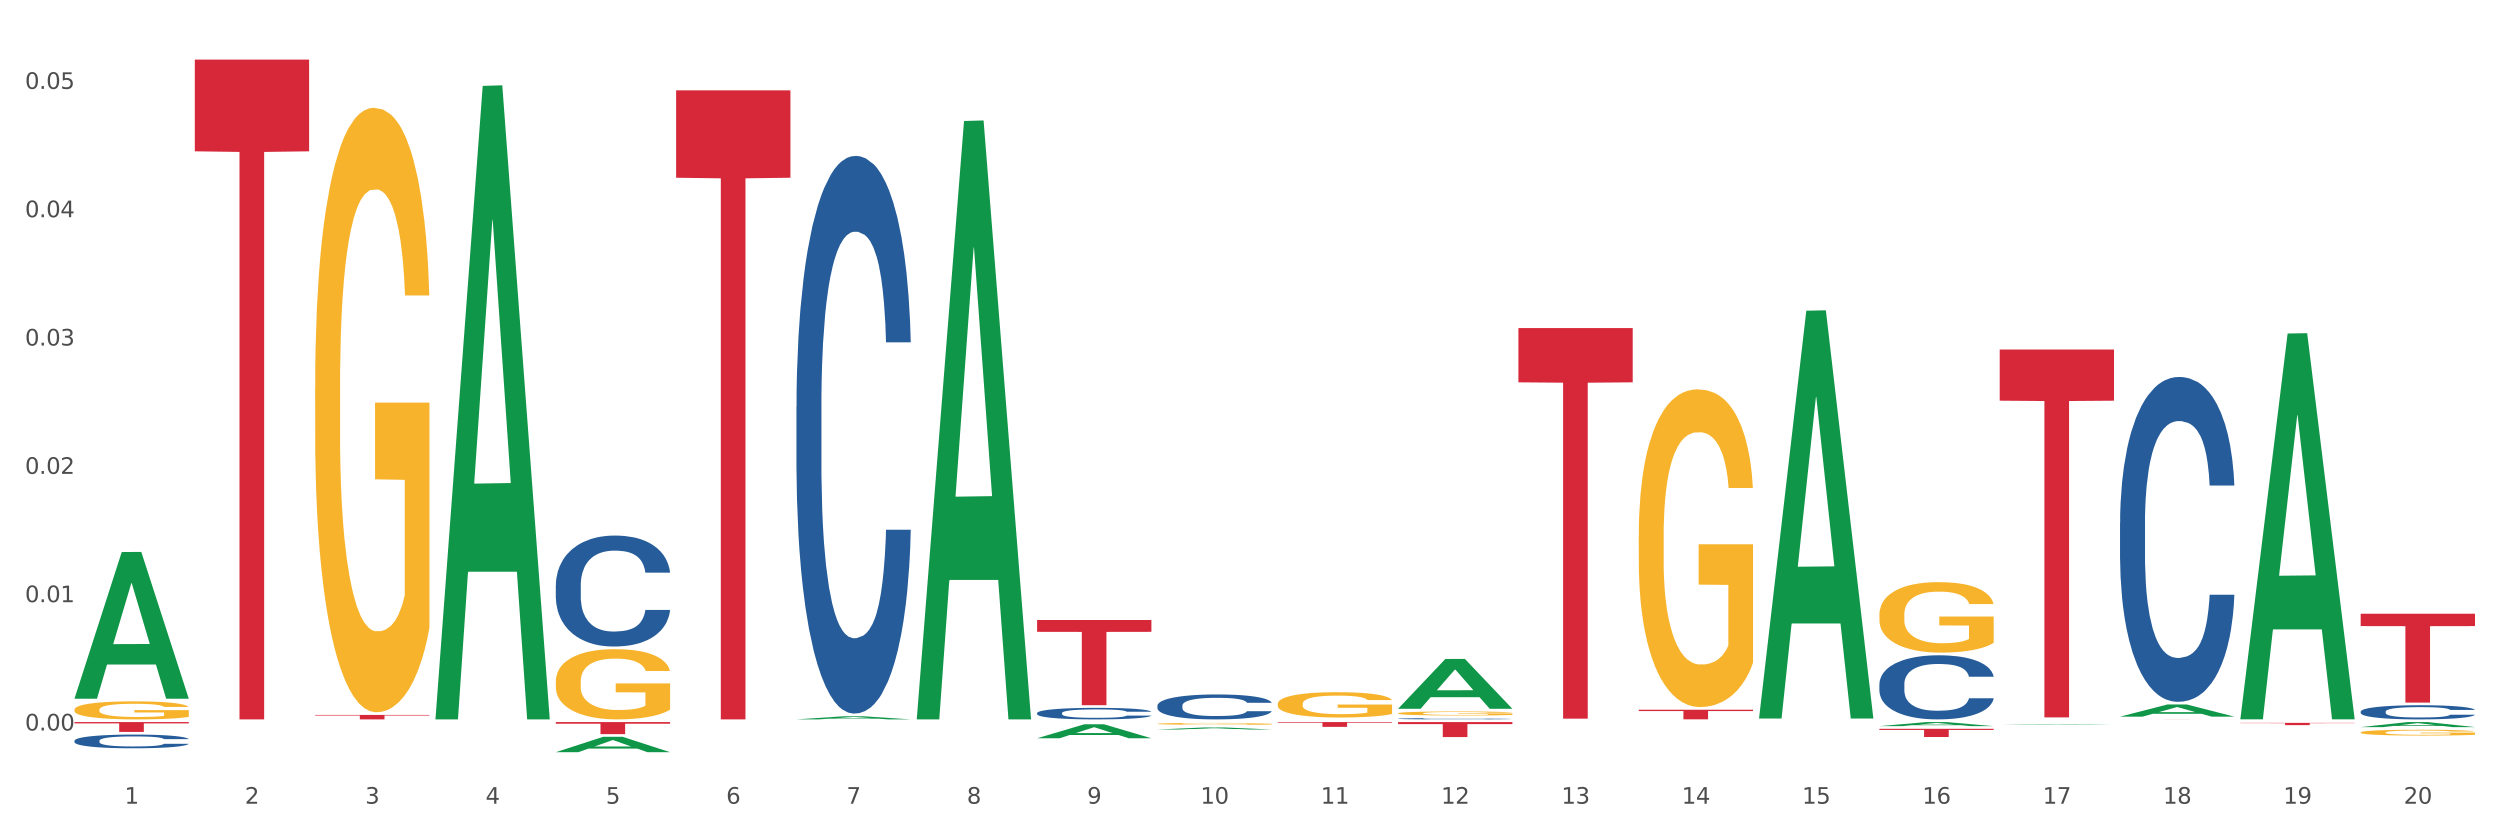 <?xml version="1.0" encoding="utf-8" standalone="no"?>
<!DOCTYPE svg PUBLIC "-//W3C//DTD SVG 1.1//EN"
  "http://www.w3.org/Graphics/SVG/1.1/DTD/svg11.dtd">
<svg xmlns:xlink="http://www.w3.org/1999/xlink" width="1080pt" height="360pt" viewBox="0 0 1080 360" xmlns="http://www.w3.org/2000/svg" version="1.1">
 <rect x="0" y="0" width="1080" height="360" fill="#333333" stroke="none"/>
 <defs>
  <style type="text/css">*{stroke-linejoin: round; stroke-linecap: butt}</style>
 </defs>
 <g id="figure_1">
  <g id="patch_1">
   <path d="M 0 360 
L 1080 360 
L 1080 0 
L 0 0 
z
" style="fill: #ffffff; stroke: #ffffff; stroke-linejoin: miter"/>
  </g>
  <g id="axes_1">
   <g id="matplotlib.axis_1">
    <g id="xtick_1">
     <g id="text_1">
      <!-- 1 -->
      <g style="fill: #4d4d4d" transform="translate(53.812 347.204) scale(0.096 -0.096)">
       <defs>
        <path id="DejaVuSans-31" d="M 794 531 
L 1825 531 
L 1825 4091 
L 703 3866 
L 703 4441 
L 1819 4666 
L 2450 4666 
L 2450 531 
L 3481 531 
L 3481 0 
L 794 0 
L 794 531 
z
" transform="scale(0.016)"/>
       </defs>
       <use xlink:href="#DejaVuSans-31"/>
      </g>
     </g>
    </g>
    <g id="xtick_2">
     <g id="text_2">
      <!-- 2 -->
      <g style="fill: #4d4d4d" transform="translate(105.793 347.204) scale(0.096 -0.096)">
       <defs>
        <path id="DejaVuSans-32" d="M 1228 531 
L 3431 531 
L 3431 0 
L 469 0 
L 469 531 
Q 828 903 1448 1529 
Q 2069 2156 2228 2338 
Q 2531 2678 2651 2914 
Q 2772 3150 2772 3378 
Q 2772 3750 2511 3984 
Q 2250 4219 1831 4219 
Q 1534 4219 1204 4116 
Q 875 4013 500 3803 
L 500 4441 
Q 881 4594 1212 4672 
Q 1544 4750 1819 4750 
Q 2544 4750 2975 4387 
Q 3406 4025 3406 3419 
Q 3406 3131 3298 2873 
Q 3191 2616 2906 2266 
Q 2828 2175 2409 1742 
Q 1991 1309 1228 531 
z
" transform="scale(0.016)"/>
       </defs>
       <use xlink:href="#DejaVuSans-32"/>
      </g>
     </g>
    </g>
    <g id="xtick_3">
     <g id="text_3">
      <!-- 3 -->
      <g style="fill: #4d4d4d" transform="translate(157.774 347.204) scale(0.096 -0.096)">
       <defs>
        <path id="DejaVuSans-33" d="M 2597 2516 
Q 3050 2419 3304 2112 
Q 3559 1806 3559 1356 
Q 3559 666 3084 287 
Q 2609 -91 1734 -91 
Q 1441 -91 1130 -33 
Q 819 25 488 141 
L 488 750 
Q 750 597 1062 519 
Q 1375 441 1716 441 
Q 2309 441 2620 675 
Q 2931 909 2931 1356 
Q 2931 1769 2642 2001 
Q 2353 2234 1838 2234 
L 1294 2234 
L 1294 2753 
L 1863 2753 
Q 2328 2753 2575 2939 
Q 2822 3125 2822 3475 
Q 2822 3834 2567 4026 
Q 2313 4219 1838 4219 
Q 1578 4219 1281 4162 
Q 984 4106 628 3988 
L 628 4550 
Q 988 4650 1302 4700 
Q 1616 4750 1894 4750 
Q 2613 4750 3031 4423 
Q 3450 4097 3450 3541 
Q 3450 3153 3228 2886 
Q 3006 2619 2597 2516 
z
" transform="scale(0.016)"/>
       </defs>
       <use xlink:href="#DejaVuSans-33"/>
      </g>
     </g>
    </g>
    <g id="xtick_4">
     <g id="text_4">
      <!-- 4 -->
      <g style="fill: #4d4d4d" transform="translate(209.756 347.204) scale(0.096 -0.096)">
       <defs>
        <path id="DejaVuSans-34" d="M 2419 4116 
L 825 1625 
L 2419 1625 
L 2419 4116 
z
M 2253 4666 
L 3047 4666 
L 3047 1625 
L 3713 1625 
L 3713 1100 
L 3047 1100 
L 3047 0 
L 2419 0 
L 2419 1100 
L 313 1100 
L 313 1709 
L 2253 4666 
z
" transform="scale(0.016)"/>
       </defs>
       <use xlink:href="#DejaVuSans-34"/>
      </g>
     </g>
    </g>
    <g id="xtick_5">
     <g id="text_5">
      <!-- 5 -->
      <g style="fill: #4d4d4d" transform="translate(261.737 347.204) scale(0.096 -0.096)">
       <defs>
        <path id="DejaVuSans-35" d="M 691 4666 
L 3169 4666 
L 3169 4134 
L 1269 4134 
L 1269 2991 
Q 1406 3038 1543 3061 
Q 1681 3084 1819 3084 
Q 2600 3084 3056 2656 
Q 3513 2228 3513 1497 
Q 3513 744 3044 326 
Q 2575 -91 1722 -91 
Q 1428 -91 1123 -41 
Q 819 9 494 109 
L 494 744 
Q 775 591 1075 516 
Q 1375 441 1709 441 
Q 2250 441 2565 725 
Q 2881 1009 2881 1497 
Q 2881 1984 2565 2268 
Q 2250 2553 1709 2553 
Q 1456 2553 1204 2497 
Q 953 2441 691 2322 
L 691 4666 
z
" transform="scale(0.016)"/>
       </defs>
       <use xlink:href="#DejaVuSans-35"/>
      </g>
     </g>
    </g>
    <g id="xtick_6">
     <g id="text_6">
      <!-- 6 -->
      <g style="fill: #4d4d4d" transform="translate(313.718 347.204) scale(0.096 -0.096)">
       <defs>
        <path id="DejaVuSans-36" d="M 2113 2584 
Q 1688 2584 1439 2293 
Q 1191 2003 1191 1497 
Q 1191 994 1439 701 
Q 1688 409 2113 409 
Q 2538 409 2786 701 
Q 3034 994 3034 1497 
Q 3034 2003 2786 2293 
Q 2538 2584 2113 2584 
z
M 3366 4563 
L 3366 3988 
Q 3128 4100 2886 4159 
Q 2644 4219 2406 4219 
Q 1781 4219 1451 3797 
Q 1122 3375 1075 2522 
Q 1259 2794 1537 2939 
Q 1816 3084 2150 3084 
Q 2853 3084 3261 2657 
Q 3669 2231 3669 1497 
Q 3669 778 3244 343 
Q 2819 -91 2113 -91 
Q 1303 -91 875 529 
Q 447 1150 447 2328 
Q 447 3434 972 4092 
Q 1497 4750 2381 4750 
Q 2619 4750 2861 4703 
Q 3103 4656 3366 4563 
z
" transform="scale(0.016)"/>
       </defs>
       <use xlink:href="#DejaVuSans-36"/>
      </g>
     </g>
    </g>
    <g id="xtick_7">
     <g id="text_7">
      <!-- 7 -->
      <g style="fill: #4d4d4d" transform="translate(365.699 347.204) scale(0.096 -0.096)">
       <defs>
        <path id="DejaVuSans-37" d="M 525 4666 
L 3525 4666 
L 3525 4397 
L 1831 0 
L 1172 0 
L 2766 4134 
L 525 4134 
L 525 4666 
z
" transform="scale(0.016)"/>
       </defs>
       <use xlink:href="#DejaVuSans-37"/>
      </g>
     </g>
    </g>
    <g id="xtick_8">
     <g id="text_8">
      <!-- 8 -->
      <g style="fill: #4d4d4d" transform="translate(417.68 347.204) scale(0.096 -0.096)">
       <defs>
        <path id="DejaVuSans-38" d="M 2034 2216 
Q 1584 2216 1326 1975 
Q 1069 1734 1069 1313 
Q 1069 891 1326 650 
Q 1584 409 2034 409 
Q 2484 409 2743 651 
Q 3003 894 3003 1313 
Q 3003 1734 2745 1975 
Q 2488 2216 2034 2216 
z
M 1403 2484 
Q 997 2584 770 2862 
Q 544 3141 544 3541 
Q 544 4100 942 4425 
Q 1341 4750 2034 4750 
Q 2731 4750 3128 4425 
Q 3525 4100 3525 3541 
Q 3525 3141 3298 2862 
Q 3072 2584 2669 2484 
Q 3125 2378 3379 2068 
Q 3634 1759 3634 1313 
Q 3634 634 3220 271 
Q 2806 -91 2034 -91 
Q 1263 -91 848 271 
Q 434 634 434 1313 
Q 434 1759 690 2068 
Q 947 2378 1403 2484 
z
M 1172 3481 
Q 1172 3119 1398 2916 
Q 1625 2713 2034 2713 
Q 2441 2713 2670 2916 
Q 2900 3119 2900 3481 
Q 2900 3844 2670 4047 
Q 2441 4250 2034 4250 
Q 1625 4250 1398 4047 
Q 1172 3844 1172 3481 
z
" transform="scale(0.016)"/>
       </defs>
       <use xlink:href="#DejaVuSans-38"/>
      </g>
     </g>
    </g>
    <g id="xtick_9">
     <g id="text_9">
      <!-- 9 -->
      <g style="fill: #4d4d4d" transform="translate(469.662 347.204) scale(0.096 -0.096)">
       <defs>
        <path id="DejaVuSans-39" d="M 703 97 
L 703 672 
Q 941 559 1184 500 
Q 1428 441 1663 441 
Q 2288 441 2617 861 
Q 2947 1281 2994 2138 
Q 2813 1869 2534 1725 
Q 2256 1581 1919 1581 
Q 1219 1581 811 2004 
Q 403 2428 403 3163 
Q 403 3881 828 4315 
Q 1253 4750 1959 4750 
Q 2769 4750 3195 4129 
Q 3622 3509 3622 2328 
Q 3622 1225 3098 567 
Q 2575 -91 1691 -91 
Q 1453 -91 1209 -44 
Q 966 3 703 97 
z
M 1959 2075 
Q 2384 2075 2632 2365 
Q 2881 2656 2881 3163 
Q 2881 3666 2632 3958 
Q 2384 4250 1959 4250 
Q 1534 4250 1286 3958 
Q 1038 3666 1038 3163 
Q 1038 2656 1286 2365 
Q 1534 2075 1959 2075 
z
" transform="scale(0.016)"/>
       </defs>
       <use xlink:href="#DejaVuSans-39"/>
      </g>
     </g>
    </g>
    <g id="xtick_10">
     <g id="text_10">
      <!-- 10 -->
      <g style="fill: #4d4d4d" transform="translate(518.589 347.204) scale(0.096 -0.096)">
       <defs>
        <path id="DejaVuSans-30" d="M 2034 4250 
Q 1547 4250 1301 3770 
Q 1056 3291 1056 2328 
Q 1056 1369 1301 889 
Q 1547 409 2034 409 
Q 2525 409 2770 889 
Q 3016 1369 3016 2328 
Q 3016 3291 2770 3770 
Q 2525 4250 2034 4250 
z
M 2034 4750 
Q 2819 4750 3233 4129 
Q 3647 3509 3647 2328 
Q 3647 1150 3233 529 
Q 2819 -91 2034 -91 
Q 1250 -91 836 529 
Q 422 1150 422 2328 
Q 422 3509 836 4129 
Q 1250 4750 2034 4750 
z
" transform="scale(0.016)"/>
       </defs>
       <use xlink:href="#DejaVuSans-31"/>
       <use xlink:href="#DejaVuSans-30" transform="translate(63.623 0)"/>
      </g>
     </g>
    </g>
    <g id="xtick_11">
     <g id="text_11">
      <!-- 11 -->
      <g style="fill: #4d4d4d" transform="translate(570.57 347.204) scale(0.096 -0.096)">
       <use xlink:href="#DejaVuSans-31"/>
       <use xlink:href="#DejaVuSans-31" transform="translate(63.623 0)"/>
      </g>
     </g>
    </g>
    <g id="xtick_12">
     <g id="text_12">
      <!-- 12 -->
      <g style="fill: #4d4d4d" transform="translate(622.551 347.204) scale(0.096 -0.096)">
       <use xlink:href="#DejaVuSans-31"/>
       <use xlink:href="#DejaVuSans-32" transform="translate(63.623 0)"/>
      </g>
     </g>
    </g>
    <g id="xtick_13">
     <g id="text_13">
      <!-- 13 -->
      <g style="fill: #4d4d4d" transform="translate(674.533 347.204) scale(0.096 -0.096)">
       <use xlink:href="#DejaVuSans-31"/>
       <use xlink:href="#DejaVuSans-33" transform="translate(63.623 0)"/>
      </g>
     </g>
    </g>
    <g id="xtick_14">
     <g id="text_14">
      <!-- 14 -->
      <g style="fill: #4d4d4d" transform="translate(726.514 347.204) scale(0.096 -0.096)">
       <use xlink:href="#DejaVuSans-31"/>
       <use xlink:href="#DejaVuSans-34" transform="translate(63.623 0)"/>
      </g>
     </g>
    </g>
    <g id="xtick_15">
     <g id="text_15">
      <!-- 15 -->
      <g style="fill: #4d4d4d" transform="translate(778.495 347.204) scale(0.096 -0.096)">
       <use xlink:href="#DejaVuSans-31"/>
       <use xlink:href="#DejaVuSans-35" transform="translate(63.623 0)"/>
      </g>
     </g>
    </g>
    <g id="xtick_16">
     <g id="text_16">
      <!-- 16 -->
      <g style="fill: #4d4d4d" transform="translate(830.476 347.204) scale(0.096 -0.096)">
       <use xlink:href="#DejaVuSans-31"/>
       <use xlink:href="#DejaVuSans-36" transform="translate(63.623 0)"/>
      </g>
     </g>
    </g>
    <g id="xtick_17">
     <g id="text_17">
      <!-- 17 -->
      <g style="fill: #4d4d4d" transform="translate(882.457 347.204) scale(0.096 -0.096)">
       <use xlink:href="#DejaVuSans-31"/>
       <use xlink:href="#DejaVuSans-37" transform="translate(63.623 0)"/>
      </g>
     </g>
    </g>
    <g id="xtick_18">
     <g id="text_18">
      <!-- 18 -->
      <g style="fill: #4d4d4d" transform="translate(934.439 347.204) scale(0.096 -0.096)">
       <use xlink:href="#DejaVuSans-31"/>
       <use xlink:href="#DejaVuSans-38" transform="translate(63.623 0)"/>
      </g>
     </g>
    </g>
    <g id="xtick_19">
     <g id="text_19">
      <!-- 19 -->
      <g style="fill: #4d4d4d" transform="translate(986.42 347.204) scale(0.096 -0.096)">
       <use xlink:href="#DejaVuSans-31"/>
       <use xlink:href="#DejaVuSans-39" transform="translate(63.623 0)"/>
      </g>
     </g>
    </g>
    <g id="xtick_20">
     <g id="text_20">
      <!-- 20 -->
      <g style="fill: #4d4d4d" transform="translate(1038.401 347.204) scale(0.096 -0.096)">
       <use xlink:href="#DejaVuSans-32"/>
       <use xlink:href="#DejaVuSans-30" transform="translate(63.623 0)"/>
      </g>
     </g>
    </g>
    <g id="xtick_21"/>
    <g id="xtick_22"/>
    <g id="xtick_23"/>
    <g id="xtick_24"/>
    <g id="xtick_25"/>
    <g id="xtick_26"/>
    <g id="xtick_27"/>
    <g id="xtick_28"/>
    <g id="xtick_29"/>
    <g id="xtick_30"/>
    <g id="xtick_31"/>
    <g id="xtick_32"/>
    <g id="xtick_33"/>
    <g id="xtick_34"/>
    <g id="xtick_35"/>
    <g id="xtick_36"/>
    <g id="xtick_37"/>
    <g id="xtick_38"/>
    <g id="xtick_39"/>
   </g>
   <g id="matplotlib.axis_2">
    <g id="ytick_1">
     <g id="text_21">
      <!-- 0.00 -->
      <g style="fill: #4d4d4d" transform="translate(10.8 315.569) scale(0.096 -0.096)">
       <defs>
        <path id="DejaVuSans-2e" d="M 684 794 
L 1344 794 
L 1344 0 
L 684 0 
L 684 794 
z
" transform="scale(0.016)"/>
       </defs>
       <use xlink:href="#DejaVuSans-30"/>
       <use xlink:href="#DejaVuSans-2e" transform="translate(63.623 0)"/>
       <use xlink:href="#DejaVuSans-30" transform="translate(95.41 0)"/>
       <use xlink:href="#DejaVuSans-30" transform="translate(159.033 0)"/>
      </g>
     </g>
    </g>
    <g id="ytick_2">
     <g id="text_22">
      <!-- 0.01 -->
      <g style="fill: #4d4d4d" transform="translate(10.8 260.136) scale(0.096 -0.096)">
       <use xlink:href="#DejaVuSans-30"/>
       <use xlink:href="#DejaVuSans-2e" transform="translate(63.623 0)"/>
       <use xlink:href="#DejaVuSans-30" transform="translate(95.41 0)"/>
       <use xlink:href="#DejaVuSans-31" transform="translate(159.033 0)"/>
      </g>
     </g>
    </g>
    <g id="ytick_3">
     <g id="text_23">
      <!-- 0.02 -->
      <g style="fill: #4d4d4d" transform="translate(10.8 204.702) scale(0.096 -0.096)">
       <use xlink:href="#DejaVuSans-30"/>
       <use xlink:href="#DejaVuSans-2e" transform="translate(63.623 0)"/>
       <use xlink:href="#DejaVuSans-30" transform="translate(95.41 0)"/>
       <use xlink:href="#DejaVuSans-32" transform="translate(159.033 0)"/>
      </g>
     </g>
    </g>
    <g id="ytick_4">
     <g id="text_24">
      <!-- 0.03 -->
      <g style="fill: #4d4d4d" transform="translate(10.8 149.269) scale(0.096 -0.096)">
       <use xlink:href="#DejaVuSans-30"/>
       <use xlink:href="#DejaVuSans-2e" transform="translate(63.623 0)"/>
       <use xlink:href="#DejaVuSans-30" transform="translate(95.41 0)"/>
       <use xlink:href="#DejaVuSans-33" transform="translate(159.033 0)"/>
      </g>
     </g>
    </g>
    <g id="ytick_5">
     <g id="text_25">
      <!-- 0.04 -->
      <g style="fill: #4d4d4d" transform="translate(10.8 93.835) scale(0.096 -0.096)">
       <use xlink:href="#DejaVuSans-30"/>
       <use xlink:href="#DejaVuSans-2e" transform="translate(63.623 0)"/>
       <use xlink:href="#DejaVuSans-30" transform="translate(95.41 0)"/>
       <use xlink:href="#DejaVuSans-34" transform="translate(159.033 0)"/>
      </g>
     </g>
    </g>
    <g id="ytick_6">
     <g id="text_26">
      <!-- 0.05 -->
      <g style="fill: #4d4d4d" transform="translate(10.8 38.402) scale(0.096 -0.096)">
       <use xlink:href="#DejaVuSans-30"/>
       <use xlink:href="#DejaVuSans-2e" transform="translate(63.623 0)"/>
       <use xlink:href="#DejaVuSans-30" transform="translate(95.41 0)"/>
       <use xlink:href="#DejaVuSans-35" transform="translate(159.033 0)"/>
      </g>
     </g>
    </g>
    <g id="ytick_7"/>
    <g id="ytick_8"/>
    <g id="ytick_9"/>
    <g id="ytick_10"/>
    <g id="ytick_11"/>
   </g>
   <g id="PolyCollection_1">
    <path d="M 32.175 301.725 
L 32.226 301.665 
L 52.59 238.483 
L 61.041 238.423 
L 81.557 301.844 
L 71.783 301.844 
L 67.353 287.075 
L 46.328 287.075 
L 46.175 287.314 
L 41.899 301.844 
L 32.175 301.844 
L 32.175 301.725 
L 48.975 278.262 
L 64.706 278.202 
L 56.917 251.941 
L 56.815 251.822 
L 56.713 252.001 
L 48.924 278.202 
L 48.975 278.262 
L 32.175 301.725 
z
" clip-path="url(#pb7df1e867e)" style="fill: #109648"/>
    <path d="M 500.006 312.678 
L 500.064 312.677 
L 500.064 312.651 
L 500.181 312.628 
L 500.764 312.574 
L 501.638 312.529 
L 502.28 312.505 
L 502.921 312.485 
L 503.679 312.466 
L 504.612 312.445 
L 506.302 312.415 
L 507.352 312.4 
L 508.635 312.384 
L 510.967 312.361 
L 512.657 312.348 
L 514.407 312.337 
L 517.263 312.324 
L 519.129 312.318 
L 521.111 312.314 
L 523.502 312.311 
L 525.309 312.31 
L 529.274 312.312 
L 532.655 312.319 
L 534.288 312.324 
L 536.387 312.333 
L 537.494 312.338 
L 539.302 312.35 
L 541.167 312.365 
L 542.45 312.378 
L 544.374 312.403 
L 545.832 312.428 
L 547.172 312.458 
L 547.872 312.479 
L 548.397 312.499 
L 548.863 312.522 
L 549.33 312.557 
L 538.835 312.557 
L 538.427 312.532 
L 537.786 312.508 
L 536.853 312.484 
L 536.037 312.47 
L 534.637 312.452 
L 533.355 312.44 
L 532.014 312.431 
L 530.381 312.424 
L 529.099 312.42 
L 527.291 312.418 
L 523.735 312.418 
L 521.345 312.424 
L 519.712 312.431 
L 518.663 312.438 
L 517.73 312.445 
L 516.68 312.455 
L 515.456 312.471 
L 514.581 312.484 
L 513.707 312.502 
L 513.007 312.519 
L 512.366 312.54 
L 511.841 312.561 
L 511.433 312.584 
L 511.083 312.612 
L 510.792 312.657 
L 510.792 312.757 
L 510.908 312.78 
L 511.2 312.809 
L 511.55 312.832 
L 512.133 312.859 
L 512.657 312.877 
L 513.649 312.903 
L 514.756 312.925 
L 515.631 312.939 
L 516.505 312.95 
L 518.021 312.966 
L 519.712 312.979 
L 521.17 312.987 
L 523.152 312.995 
L 524.493 312.998 
L 525.659 312.999 
L 528.516 312.999 
L 530.556 312.997 
L 532.83 312.992 
L 534.579 312.985 
L 536.037 312.977 
L 537.669 312.964 
L 538.719 312.952 
L 538.719 312.8 
L 525.892 312.799 
L 525.892 312.698 
L 549.388 312.698 
L 549.388 312.995 
L 548.397 313.01 
L 547.289 313.024 
L 546.123 313.036 
L 544.374 313.051 
L 542.275 313.066 
L 540.409 313.076 
L 538.427 313.085 
L 536.095 313.093 
L 533.063 313.1 
L 531.198 313.103 
L 528.866 313.105 
L 526.125 313.106 
L 523.735 313.104 
L 521.403 313.101 
L 518.954 313.094 
L 516.564 313.085 
L 514.756 313.075 
L 512.949 313.064 
L 511.025 313.049 
L 509.509 313.034 
L 508.343 313.021 
L 507.06 313.004 
L 505.661 312.982 
L 504.612 312.963 
L 503.679 312.942 
L 502.688 312.916 
L 501.988 312.894 
L 501.288 312.865 
L 500.88 312.844 
L 500.414 312.812 
L 500.064 312.766 
L 500.006 312.678 
z
" clip-path="url(#pb7df1e867e)" style="fill: #f7b32b"/>
    <path d="M 551.987 304.087 
L 552.045 304.077 
L 552.045 303.717 
L 552.162 303.408 
L 552.745 302.659 
L 553.619 302.04 
L 554.261 301.71 
L 554.902 301.441 
L 555.66 301.171 
L 556.593 300.892 
L 558.284 300.482 
L 559.333 300.273 
L 560.616 300.053 
L 562.948 299.733 
L 564.639 299.554 
L 566.388 299.404 
L 569.245 299.224 
L 571.11 299.144 
L 573.093 299.084 
L 575.483 299.044 
L 577.29 299.034 
L 581.255 299.064 
L 584.636 299.154 
L 586.269 299.224 
L 588.368 299.344 
L 589.475 299.424 
L 591.283 299.584 
L 593.149 299.793 
L 594.431 299.973 
L 596.355 300.312 
L 597.813 300.652 
L 599.154 301.071 
L 599.853 301.361 
L 600.378 301.63 
L 600.844 301.94 
L 601.311 302.429 
L 590.816 302.429 
L 590.408 302.08 
L 589.767 301.75 
L 588.834 301.431 
L 588.018 301.231 
L 586.619 300.981 
L 585.336 300.822 
L 583.995 300.702 
L 582.363 300.602 
L 581.08 300.552 
L 579.273 300.512 
L 575.716 300.522 
L 573.326 300.602 
L 571.693 300.702 
L 570.644 300.792 
L 569.711 300.892 
L 568.662 301.031 
L 567.437 301.241 
L 566.563 301.431 
L 565.688 301.67 
L 564.988 301.91 
L 564.347 302.19 
L 563.822 302.489 
L 563.414 302.799 
L 563.064 303.178 
L 562.773 303.807 
L 562.773 305.175 
L 562.89 305.485 
L 563.181 305.894 
L 563.531 306.204 
L 564.114 306.573 
L 564.639 306.823 
L 565.63 307.182 
L 566.738 307.482 
L 567.612 307.671 
L 568.487 307.831 
L 570.002 308.051 
L 571.693 308.23 
L 573.151 308.34 
L 575.133 308.44 
L 576.474 308.48 
L 577.64 308.5 
L 580.497 308.5 
L 582.537 308.47 
L 584.811 308.4 
L 586.56 308.31 
L 588.018 308.201 
L 589.65 308.021 
L 590.7 307.851 
L 590.7 305.764 
L 577.873 305.754 
L 577.873 304.366 
L 601.369 304.366 
L 601.369 308.44 
L 600.378 308.65 
L 599.27 308.84 
L 598.104 309.009 
L 596.355 309.219 
L 594.256 309.419 
L 592.391 309.558 
L 590.408 309.678 
L 588.076 309.788 
L 585.044 309.888 
L 583.179 309.928 
L 580.847 309.958 
L 578.107 309.968 
L 575.716 309.948 
L 573.384 309.898 
L 570.935 309.808 
L 568.545 309.678 
L 566.738 309.548 
L 564.93 309.389 
L 563.006 309.179 
L 561.49 308.979 
L 560.324 308.8 
L 559.042 308.57 
L 557.642 308.27 
L 556.593 308.001 
L 555.66 307.721 
L 554.669 307.362 
L 553.969 307.052 
L 553.27 306.663 
L 552.862 306.373 
L 552.395 305.924 
L 552.045 305.295 
L 551.987 304.087 
z
" clip-path="url(#pb7df1e867e)" style="fill: #f7b32b"/>
    <path d="M 603.968 308.154 
L 604.027 308.153 
L 604.027 308.096 
L 604.143 308.046 
L 604.726 307.927 
L 605.601 307.829 
L 606.242 307.776 
L 606.883 307.734 
L 607.641 307.691 
L 608.574 307.646 
L 610.265 307.581 
L 611.314 307.548 
L 612.597 307.513 
L 614.929 307.462 
L 616.62 307.433 
L 618.369 307.41 
L 621.226 307.381 
L 623.091 307.368 
L 625.074 307.359 
L 627.464 307.352 
L 629.271 307.351 
L 633.236 307.356 
L 636.618 307.37 
L 638.25 307.381 
L 640.349 307.4 
L 641.457 307.413 
L 643.264 307.438 
L 645.13 307.471 
L 646.412 307.5 
L 648.336 307.554 
L 649.794 307.608 
L 651.135 307.675 
L 651.835 307.721 
L 652.359 307.764 
L 652.826 307.813 
L 653.292 307.891 
L 642.798 307.891 
L 642.39 307.835 
L 641.748 307.783 
L 640.815 307.732 
L 639.999 307.7 
L 638.6 307.66 
L 637.317 307.635 
L 635.976 307.616 
L 634.344 307.6 
L 633.061 307.592 
L 631.254 307.586 
L 627.697 307.587 
L 625.307 307.6 
L 623.674 307.616 
L 622.625 307.63 
L 621.692 307.646 
L 620.643 307.668 
L 619.418 307.702 
L 618.544 307.732 
L 617.669 307.77 
L 616.97 307.808 
L 616.328 307.853 
L 615.804 307.9 
L 615.396 307.95 
L 615.046 308.01 
L 614.754 308.11 
L 614.754 308.328 
L 614.871 308.377 
L 615.162 308.442 
L 615.512 308.491 
L 616.095 308.55 
L 616.62 308.59 
L 617.611 308.647 
L 618.719 308.695 
L 619.593 308.725 
L 620.468 308.75 
L 621.984 308.785 
L 623.674 308.814 
L 625.132 308.831 
L 627.114 308.847 
L 628.455 308.853 
L 629.621 308.857 
L 632.478 308.857 
L 634.519 308.852 
L 636.792 308.841 
L 638.542 308.826 
L 639.999 308.809 
L 641.632 308.78 
L 642.681 308.753 
L 642.681 308.421 
L 629.855 308.42 
L 629.855 308.199 
L 653.35 308.199 
L 653.35 308.847 
L 652.359 308.88 
L 651.251 308.911 
L 650.085 308.938 
L 648.336 308.971 
L 646.237 309.003 
L 644.372 309.025 
L 642.39 309.044 
L 640.057 309.062 
L 637.026 309.077 
L 635.16 309.084 
L 632.828 309.089 
L 630.088 309.09 
L 627.697 309.087 
L 625.365 309.079 
L 622.917 309.065 
L 620.526 309.044 
L 618.719 309.023 
L 616.911 308.998 
L 614.987 308.965 
L 613.472 308.933 
L 612.305 308.904 
L 611.023 308.868 
L 609.624 308.82 
L 608.574 308.777 
L 607.641 308.733 
L 606.65 308.676 
L 605.951 308.626 
L 605.251 308.564 
L 604.843 308.518 
L 604.376 308.447 
L 604.027 308.347 
L 603.968 308.154 
z
" clip-path="url(#pb7df1e867e)" style="fill: #f7b32b"/>
    <path d="M 707.931 231.621 
L 707.989 231.496 
L 707.989 226.983 
L 708.106 223.098 
L 708.689 213.697 
L 709.563 205.925 
L 710.204 201.789 
L 710.846 198.404 
L 711.604 195.02 
L 712.537 191.51 
L 714.227 186.371 
L 715.277 183.739 
L 716.559 180.981 
L 718.891 176.97 
L 720.582 174.714 
L 722.331 172.834 
L 725.188 170.577 
L 727.054 169.575 
L 729.036 168.823 
L 731.427 168.321 
L 733.234 168.196 
L 737.198 168.572 
L 740.58 169.7 
L 742.212 170.577 
L 744.311 172.082 
L 745.419 173.084 
L 747.226 175.09 
L 749.092 177.722 
L 750.375 179.978 
L 752.299 184.24 
L 753.756 188.502 
L 755.097 193.766 
L 755.797 197.402 
L 756.322 200.786 
L 756.788 204.672 
L 757.254 210.814 
L 746.76 210.814 
L 746.352 206.426 
L 745.711 202.29 
L 744.778 198.279 
L 743.962 195.772 
L 742.562 192.638 
L 741.28 190.633 
L 739.939 189.129 
L 738.306 187.875 
L 737.024 187.248 
L 735.216 186.747 
L 731.66 186.872 
L 729.269 187.875 
L 727.637 189.129 
L 726.587 190.257 
L 725.655 191.51 
L 724.605 193.265 
L 723.381 195.897 
L 722.506 198.279 
L 721.632 201.287 
L 720.932 204.296 
L 720.291 207.805 
L 719.766 211.566 
L 719.358 215.451 
L 719.008 220.215 
L 718.717 228.111 
L 718.717 245.284 
L 718.833 249.17 
L 719.125 254.309 
L 719.475 258.195 
L 720.058 262.832 
L 720.582 265.966 
L 721.573 270.478 
L 722.681 274.239 
L 723.556 276.62 
L 724.43 278.626 
L 725.946 281.384 
L 727.637 283.64 
L 729.094 285.019 
L 731.077 286.272 
L 732.418 286.774 
L 733.584 287.024 
L 736.441 287.024 
L 738.481 286.648 
L 740.755 285.771 
L 742.504 284.643 
L 743.962 283.264 
L 745.594 281.008 
L 746.643 278.877 
L 746.643 252.679 
L 733.817 252.554 
L 733.817 235.131 
L 757.313 235.131 
L 757.313 286.272 
L 756.322 288.904 
L 755.214 291.286 
L 754.048 293.417 
L 752.299 296.049 
L 750.2 298.556 
L 748.334 300.311 
L 746.352 301.815 
L 744.02 303.194 
L 740.988 304.447 
L 739.122 304.949 
L 736.79 305.325 
L 734.05 305.45 
L 731.66 305.199 
L 729.328 304.573 
L 726.879 303.445 
L 724.489 301.815 
L 722.681 300.186 
L 720.874 298.18 
L 718.95 295.548 
L 717.434 293.041 
L 716.268 290.785 
L 714.985 287.902 
L 713.586 284.141 
L 712.537 280.757 
L 711.604 277.247 
L 710.613 272.735 
L 709.913 268.849 
L 709.213 263.96 
L 708.805 260.325 
L 708.339 254.685 
L 707.989 246.788 
L 707.931 231.621 
z
" clip-path="url(#pb7df1e867e)" style="fill: #f7b32b"/>
    <path d="M 811.893 265.559 
L 811.951 265.532 
L 811.951 264.53 
L 812.068 263.668 
L 812.651 261.583 
L 813.526 259.859 
L 814.167 258.941 
L 814.808 258.19 
L 815.566 257.439 
L 816.499 256.661 
L 818.19 255.521 
L 819.239 254.937 
L 820.522 254.325 
L 822.854 253.435 
L 824.545 252.935 
L 826.294 252.517 
L 829.151 252.017 
L 831.016 251.794 
L 832.999 251.628 
L 835.389 251.516 
L 837.196 251.488 
L 841.161 251.572 
L 844.542 251.822 
L 846.175 252.017 
L 848.274 252.351 
L 849.381 252.573 
L 851.189 253.018 
L 853.055 253.602 
L 854.337 254.102 
L 856.261 255.048 
L 857.719 255.993 
L 859.06 257.161 
L 859.759 257.968 
L 860.284 258.719 
L 860.75 259.581 
L 861.217 260.943 
L 850.722 260.943 
L 850.314 259.97 
L 849.673 259.052 
L 848.74 258.162 
L 847.924 257.606 
L 846.525 256.911 
L 845.242 256.466 
L 843.901 256.132 
L 842.269 255.854 
L 840.986 255.715 
L 839.179 255.604 
L 835.622 255.632 
L 833.232 255.854 
L 831.599 256.132 
L 830.55 256.383 
L 829.617 256.661 
L 828.568 257.05 
L 827.343 257.634 
L 826.469 258.162 
L 825.594 258.83 
L 824.894 259.497 
L 824.253 260.276 
L 823.728 261.11 
L 823.32 261.972 
L 822.971 263.029 
L 822.679 264.781 
L 822.679 268.59 
L 822.796 269.452 
L 823.087 270.593 
L 823.437 271.455 
L 824.02 272.484 
L 824.545 273.179 
L 825.536 274.18 
L 826.644 275.014 
L 827.518 275.542 
L 828.393 275.987 
L 829.908 276.599 
L 831.599 277.1 
L 833.057 277.406 
L 835.039 277.684 
L 836.38 277.795 
L 837.546 277.85 
L 840.403 277.85 
L 842.444 277.767 
L 844.717 277.572 
L 846.466 277.322 
L 847.924 277.016 
L 849.556 276.516 
L 850.606 276.043 
L 850.606 270.231 
L 837.779 270.203 
L 837.779 266.338 
L 861.275 266.338 
L 861.275 277.684 
L 860.284 278.268 
L 859.176 278.796 
L 858.01 279.269 
L 856.261 279.853 
L 854.162 280.409 
L 852.297 280.798 
L 850.314 281.132 
L 847.982 281.438 
L 844.951 281.716 
L 843.085 281.827 
L 840.753 281.91 
L 838.013 281.938 
L 835.622 281.883 
L 833.29 281.744 
L 830.841 281.493 
L 828.451 281.132 
L 826.644 280.77 
L 824.836 280.325 
L 822.912 279.741 
L 821.396 279.185 
L 820.23 278.685 
L 818.948 278.045 
L 817.548 277.211 
L 816.499 276.46 
L 815.566 275.681 
L 814.575 274.68 
L 813.875 273.818 
L 813.176 272.734 
L 812.768 271.927 
L 812.301 270.676 
L 811.951 268.924 
L 811.893 265.559 
z
" clip-path="url(#pb7df1e867e)" style="fill: #f7b32b"/>
    <path d="M 1019.818 316.416 
L 1019.876 316.414 
L 1019.876 316.331 
L 1019.993 316.26 
L 1020.576 316.088 
L 1021.45 315.946 
L 1022.092 315.87 
L 1022.733 315.808 
L 1023.491 315.746 
L 1024.424 315.682 
L 1026.115 315.588 
L 1027.164 315.54 
L 1028.447 315.489 
L 1030.779 315.416 
L 1032.469 315.375 
L 1034.219 315.34 
L 1037.075 315.299 
L 1038.941 315.281 
L 1040.923 315.267 
L 1043.314 315.258 
L 1045.121 315.255 
L 1049.086 315.262 
L 1052.467 315.283 
L 1054.1 315.299 
L 1056.199 315.326 
L 1057.306 315.345 
L 1059.114 315.381 
L 1060.979 315.43 
L 1062.262 315.471 
L 1064.186 315.549 
L 1065.644 315.627 
L 1066.985 315.723 
L 1067.684 315.79 
L 1068.209 315.852 
L 1068.675 315.923 
L 1069.142 316.035 
L 1058.647 316.035 
L 1058.239 315.955 
L 1057.598 315.879 
L 1056.665 315.806 
L 1055.849 315.76 
L 1054.449 315.703 
L 1053.167 315.666 
L 1051.826 315.638 
L 1050.193 315.615 
L 1048.911 315.604 
L 1047.103 315.595 
L 1043.547 315.597 
L 1041.157 315.615 
L 1039.524 315.638 
L 1038.475 315.659 
L 1037.542 315.682 
L 1036.492 315.714 
L 1035.268 315.762 
L 1034.393 315.806 
L 1033.519 315.861 
L 1032.819 315.916 
L 1032.178 315.98 
L 1031.653 316.049 
L 1031.245 316.12 
L 1030.895 316.207 
L 1030.604 316.352 
L 1030.604 316.666 
L 1030.72 316.737 
L 1031.012 316.831 
L 1031.362 316.902 
L 1031.945 316.987 
L 1032.469 317.044 
L 1033.461 317.127 
L 1034.568 317.196 
L 1035.443 317.239 
L 1036.317 317.276 
L 1037.833 317.327 
L 1039.524 317.368 
L 1040.982 317.393 
L 1042.964 317.416 
L 1044.305 317.425 
L 1045.471 317.43 
L 1048.328 317.43 
L 1050.368 317.423 
L 1052.642 317.407 
L 1054.391 317.386 
L 1055.849 317.361 
L 1057.481 317.32 
L 1058.531 317.281 
L 1058.531 316.801 
L 1045.704 316.799 
L 1045.704 316.48 
L 1069.2 316.48 
L 1069.2 317.416 
L 1068.209 317.464 
L 1067.101 317.508 
L 1065.935 317.547 
L 1064.186 317.595 
L 1062.087 317.641 
L 1060.221 317.673 
L 1058.239 317.7 
L 1055.907 317.726 
L 1052.875 317.749 
L 1051.01 317.758 
L 1048.678 317.765 
L 1045.937 317.767 
L 1043.547 317.762 
L 1041.215 317.751 
L 1038.766 317.73 
L 1036.376 317.7 
L 1034.568 317.671 
L 1032.761 317.634 
L 1030.837 317.586 
L 1029.321 317.54 
L 1028.155 317.499 
L 1026.872 317.446 
L 1025.473 317.377 
L 1024.424 317.315 
L 1023.491 317.251 
L 1022.5 317.168 
L 1021.8 317.097 
L 1021.101 317.008 
L 1020.692 316.941 
L 1020.226 316.838 
L 1019.876 316.694 
L 1019.818 316.416 
z
" clip-path="url(#pb7df1e867e)" style="fill: #f7b32b"/>
    <path d="M 603.968 310.478 
L 604.027 310.478 
L 604.027 310.464 
L 604.202 310.445 
L 604.844 310.411 
L 605.661 310.384 
L 607.062 310.354 
L 607.821 310.341 
L 608.813 310.326 
L 610.856 310.303 
L 613.191 310.283 
L 614.825 310.272 
L 616.051 310.265 
L 618.795 310.253 
L 620.371 310.248 
L 622.005 310.243 
L 623.406 310.24 
L 625.741 310.237 
L 627.609 310.235 
L 629.768 310.235 
L 631.578 310.235 
L 633.971 310.237 
L 637.473 310.243 
L 638.816 310.247 
L 640.625 310.253 
L 642.493 310.26 
L 644.011 310.268 
L 645.762 310.28 
L 647.572 310.295 
L 649.323 310.313 
L 650.549 310.331 
L 651.541 310.349 
L 652.416 310.371 
L 653.059 310.396 
L 653.35 310.416 
L 642.668 310.416 
L 642.377 310.398 
L 641.793 310.378 
L 641.209 310.365 
L 640.567 310.354 
L 639.575 310.341 
L 638.699 310.333 
L 637.24 310.324 
L 635.897 310.318 
L 634.788 310.314 
L 633.446 310.312 
L 630.586 310.309 
L 628.543 310.309 
L 627.258 310.31 
L 625.682 310.312 
L 624.34 310.315 
L 622.764 310.321 
L 621.538 310.328 
L 620.312 310.336 
L 619.612 310.342 
L 618.561 310.353 
L 617.861 310.362 
L 616.927 310.377 
L 616.401 310.388 
L 615.467 310.417 
L 615.059 310.437 
L 614.884 310.452 
L 614.767 310.468 
L 614.767 310.545 
L 615.117 310.579 
L 615.409 310.594 
L 615.876 310.611 
L 616.752 310.633 
L 618.036 310.654 
L 619.378 310.67 
L 620.487 310.679 
L 621.538 310.686 
L 622.589 310.691 
L 623.873 310.696 
L 624.924 310.699 
L 626.5 310.702 
L 628.367 310.704 
L 629.827 310.704 
L 632.804 310.701 
L 634.146 310.699 
L 635.43 310.695 
L 636.831 310.69 
L 637.94 310.684 
L 638.582 310.679 
L 639.633 310.67 
L 640.45 310.66 
L 641.151 310.649 
L 641.618 310.639 
L 642.143 310.624 
L 642.552 310.607 
L 642.668 310.598 
L 653.35 310.598 
L 653.117 310.616 
L 652.708 310.633 
L 651.891 310.657 
L 651.249 310.67 
L 650.257 310.686 
L 649.206 310.7 
L 647.747 310.716 
L 646.404 310.727 
L 645.003 310.737 
L 643.486 310.746 
L 640.742 310.758 
L 639.75 310.762 
L 637.648 310.768 
L 636.014 310.771 
L 633.621 310.775 
L 631.169 310.777 
L 628.601 310.777 
L 626.324 310.776 
L 623.814 310.773 
L 622.238 310.77 
L 620.487 310.766 
L 618.444 310.759 
L 616.518 310.75 
L 614.709 310.74 
L 613.016 310.729 
L 611.44 310.716 
L 609.397 310.695 
L 607.879 310.674 
L 606.77 310.655 
L 606.011 310.638 
L 605.252 310.618 
L 604.844 310.603 
L 604.202 310.569 
L 603.968 310.536 
L 603.968 310.478 
z
" clip-path="url(#pb7df1e867e)" style="fill: #255c99"/>
    <path d="M 1019.818 265.138 
L 1069.2 265.138 
L 1069.2 270.471 
L 1049.775 270.507 
L 1049.775 303.514 
L 1039.126 303.514 
L 1039.126 270.507 
L 1019.818 270.471 
L 1019.818 265.174 
L 1019.818 265.138 
z
" clip-path="url(#pb7df1e867e)" style="fill: #d62839"/>
    <path d="M 967.837 312.272 
L 1017.219 312.272 
L 1017.219 312.407 
L 997.794 312.408 
L 997.794 313.246 
L 987.145 313.246 
L 987.145 312.408 
L 967.837 312.407 
L 967.837 312.273 
L 967.837 312.272 
z
" clip-path="url(#pb7df1e867e)" style="fill: #d62839"/>
    <path d="M 915.855 310.743 
L 965.238 310.743 
L 965.238 310.748 
L 945.812 310.748 
L 945.812 310.777 
L 935.164 310.777 
L 935.164 310.748 
L 915.855 310.748 
L 915.855 310.743 
L 915.855 310.743 
z
" clip-path="url(#pb7df1e867e)" style="fill: #d62839"/>
    <path d="M 863.874 151.013 
L 913.256 151.013 
L 913.256 173.094 
L 893.831 173.243 
L 893.831 309.908 
L 883.182 309.908 
L 883.182 173.243 
L 863.874 173.094 
L 863.874 151.162 
L 863.874 151.013 
z
" clip-path="url(#pb7df1e867e)" style="fill: #d62839"/>
    <path d="M 811.893 314.84 
L 861.275 314.84 
L 861.275 315.334 
L 841.85 315.337 
L 841.85 318.391 
L 831.201 318.391 
L 831.201 315.337 
L 811.893 315.334 
L 811.893 314.844 
L 811.893 314.84 
z
" clip-path="url(#pb7df1e867e)" style="fill: #d62839"/>
    <path d="M 707.931 306.595 
L 757.313 306.595 
L 757.313 307.173 
L 737.888 307.177 
L 737.888 310.753 
L 727.239 310.753 
L 727.239 307.177 
L 707.931 307.173 
L 707.931 306.599 
L 707.931 306.595 
z
" clip-path="url(#pb7df1e867e)" style="fill: #d62839"/>
    <path d="M 655.949 141.72 
L 705.332 141.72 
L 705.332 165.169 
L 685.906 165.327 
L 685.906 310.46 
L 675.258 310.46 
L 675.258 165.327 
L 655.949 165.169 
L 655.949 141.878 
L 655.949 141.72 
z
" clip-path="url(#pb7df1e867e)" style="fill: #d62839"/>
    <path d="M 603.968 311.922 
L 653.35 311.922 
L 653.35 312.822 
L 633.925 312.828 
L 633.925 318.4 
L 623.276 318.4 
L 623.276 312.828 
L 603.968 312.822 
L 603.968 311.928 
L 603.968 311.922 
z
" clip-path="url(#pb7df1e867e)" style="fill: #d62839"/>
    <path d="M 551.987 311.922 
L 601.369 311.922 
L 601.369 312.21 
L 581.944 312.211 
L 581.944 313.993 
L 571.295 313.993 
L 571.295 312.211 
L 551.987 312.21 
L 551.987 311.924 
L 551.987 311.922 
z
" clip-path="url(#pb7df1e867e)" style="fill: #d62839"/>
    <path d="M 448.025 267.833 
L 497.407 267.833 
L 497.407 272.949 
L 477.982 272.984 
L 477.982 304.649 
L 467.333 304.649 
L 467.333 272.984 
L 448.025 272.949 
L 448.025 267.868 
L 448.025 267.833 
z
" clip-path="url(#pb7df1e867e)" style="fill: #d62839"/>
    <path d="M 292.081 39.014 
L 341.463 39.014 
L 341.463 76.781 
L 322.038 77.036 
L 322.038 310.777 
L 311.389 310.777 
L 311.389 77.036 
L 292.081 76.781 
L 292.081 39.27 
L 292.081 39.014 
z
" clip-path="url(#pb7df1e867e)" style="fill: #d62839"/>
    <path d="M 240.1 311.922 
L 289.482 311.922 
L 289.482 312.65 
L 270.057 312.654 
L 270.057 317.159 
L 259.408 317.159 
L 259.408 312.654 
L 240.1 312.65 
L 240.1 311.927 
L 240.1 311.922 
z
" clip-path="url(#pb7df1e867e)" style="fill: #d62839"/>
    <path d="M 136.137 308.848 
L 185.52 308.848 
L 185.52 309.116 
L 166.094 309.118 
L 166.094 310.777 
L 155.446 310.777 
L 155.446 309.118 
L 136.137 309.116 
L 136.137 308.849 
L 136.137 308.848 
z
" clip-path="url(#pb7df1e867e)" style="fill: #d62839"/>
    <path d="M 84.156 25.759 
L 133.538 25.759 
L 133.538 65.368 
L 114.113 65.635 
L 114.113 310.777 
L 103.464 310.777 
L 103.464 65.635 
L 84.156 65.368 
L 84.156 26.027 
L 84.156 25.759 
z
" clip-path="url(#pb7df1e867e)" style="fill: #d62839"/>
    <path d="M 32.175 311.922 
L 81.557 311.922 
L 81.557 312.515 
L 62.132 312.519 
L 62.132 316.191 
L 51.483 316.191 
L 51.483 312.519 
L 32.175 312.515 
L 32.175 311.926 
L 32.175 311.922 
z
" clip-path="url(#pb7df1e867e)" style="fill: #d62839"/>
    <path d="M 32.175 319.999 
L 32.233 319.994 
L 32.233 319.842 
L 32.408 319.636 
L 33.051 319.257 
L 33.868 318.971 
L 35.269 318.635 
L 36.028 318.494 
L 37.02 318.337 
L 39.063 318.083 
L 41.398 317.866 
L 43.032 317.747 
L 44.258 317.671 
L 47.001 317.536 
L 48.577 317.476 
L 50.212 317.428 
L 51.613 317.395 
L 53.948 317.357 
L 55.815 317.341 
L 57.975 317.336 
L 59.785 317.341 
L 62.178 317.363 
L 65.68 317.428 
L 67.023 317.466 
L 68.832 317.531 
L 70.7 317.617 
L 72.218 317.704 
L 73.969 317.828 
L 75.778 317.991 
L 77.53 318.196 
L 78.755 318.386 
L 79.748 318.586 
L 80.623 318.83 
L 81.265 319.095 
L 81.557 319.317 
L 70.875 319.317 
L 70.583 319.117 
L 70 318.9 
L 69.416 318.754 
L 68.774 318.635 
L 67.782 318.5 
L 66.906 318.413 
L 65.447 318.31 
L 64.104 318.245 
L 62.995 318.207 
L 61.653 318.175 
L 58.792 318.142 
L 56.749 318.142 
L 55.465 318.153 
L 53.889 318.18 
L 52.547 318.218 
L 50.971 318.283 
L 49.745 318.353 
L 48.519 318.445 
L 47.819 318.51 
L 46.768 318.63 
L 46.067 318.727 
L 45.133 318.895 
L 44.608 319.014 
L 43.674 319.322 
L 43.266 319.55 
L 43.09 319.707 
L 42.974 319.88 
L 42.974 320.725 
L 43.324 321.104 
L 43.616 321.266 
L 44.083 321.45 
L 44.958 321.688 
L 46.242 321.921 
L 47.585 322.089 
L 48.694 322.192 
L 49.745 322.268 
L 50.795 322.327 
L 52.08 322.381 
L 53.13 322.414 
L 54.706 322.446 
L 56.574 322.462 
L 58.033 322.462 
L 61.01 322.435 
L 62.353 322.408 
L 63.637 322.37 
L 65.038 322.311 
L 66.147 322.246 
L 66.789 322.197 
L 67.84 322.094 
L 68.657 321.986 
L 69.358 321.862 
L 69.825 321.753 
L 70.35 321.591 
L 70.758 321.407 
L 70.875 321.309 
L 81.557 321.309 
L 81.324 321.504 
L 80.915 321.694 
L 80.098 321.948 
L 79.456 322.094 
L 78.463 322.273 
L 77.413 322.425 
L 75.953 322.592 
L 74.611 322.717 
L 73.21 322.825 
L 71.692 322.923 
L 68.949 323.058 
L 67.957 323.096 
L 65.855 323.161 
L 64.221 323.199 
L 61.828 323.237 
L 59.376 323.258 
L 56.808 323.264 
L 54.531 323.253 
L 52.021 323.22 
L 50.445 323.188 
L 48.694 323.139 
L 46.651 323.063 
L 44.725 322.971 
L 42.915 322.863 
L 41.223 322.739 
L 39.647 322.598 
L 37.604 322.365 
L 36.086 322.138 
L 34.977 321.926 
L 34.218 321.748 
L 33.459 321.52 
L 33.051 321.363 
L 32.408 320.984 
L 32.175 320.633 
L 32.175 319.999 
z
" clip-path="url(#pb7df1e867e)" style="fill: #255c99"/>
    <path d="M 240.1 252.902 
L 240.158 252.858 
L 240.158 251.633 
L 240.333 249.969 
L 240.975 246.904 
L 241.793 244.584 
L 243.193 241.869 
L 243.952 240.731 
L 244.945 239.461 
L 246.988 237.404 
L 249.322 235.653 
L 250.957 234.689 
L 252.183 234.076 
L 254.926 232.982 
L 256.502 232.5 
L 258.137 232.106 
L 259.537 231.844 
L 261.872 231.537 
L 263.74 231.406 
L 265.9 231.362 
L 267.709 231.406 
L 270.103 231.581 
L 273.605 232.106 
L 274.947 232.413 
L 276.757 232.938 
L 278.625 233.639 
L 280.143 234.339 
L 281.894 235.346 
L 283.703 236.659 
L 285.454 238.323 
L 286.68 239.856 
L 287.672 241.475 
L 288.548 243.446 
L 289.19 245.591 
L 289.482 247.386 
L 278.8 247.386 
L 278.508 245.766 
L 277.924 244.015 
L 277.341 242.833 
L 276.699 241.869 
L 275.706 240.775 
L 274.831 240.074 
L 273.371 239.243 
L 272.029 238.717 
L 270.92 238.411 
L 269.577 238.148 
L 266.717 237.885 
L 264.674 237.885 
L 263.39 237.973 
L 261.814 238.192 
L 260.471 238.498 
L 258.895 239.024 
L 257.67 239.593 
L 256.444 240.337 
L 255.743 240.862 
L 254.693 241.826 
L 253.992 242.614 
L 253.058 243.971 
L 252.533 244.934 
L 251.599 247.43 
L 251.19 249.268 
L 251.015 250.538 
L 250.899 251.939 
L 250.899 258.769 
L 251.249 261.834 
L 251.541 263.147 
L 252.008 264.636 
L 252.883 266.562 
L 254.167 268.445 
L 255.51 269.802 
L 256.619 270.634 
L 257.67 271.247 
L 258.72 271.728 
L 260.004 272.166 
L 261.055 272.429 
L 262.631 272.691 
L 264.499 272.823 
L 265.958 272.823 
L 268.935 272.604 
L 270.278 272.385 
L 271.562 272.078 
L 272.963 271.597 
L 274.072 271.071 
L 274.714 270.677 
L 275.765 269.846 
L 276.582 268.97 
L 277.282 267.963 
L 277.749 267.087 
L 278.275 265.774 
L 278.683 264.285 
L 278.8 263.497 
L 289.482 263.497 
L 289.248 265.073 
L 288.84 266.606 
L 288.023 268.663 
L 287.381 269.846 
L 286.388 271.29 
L 285.338 272.516 
L 283.878 273.873 
L 282.536 274.88 
L 281.135 275.756 
L 279.617 276.544 
L 276.874 277.639 
L 275.881 277.945 
L 273.78 278.47 
L 272.146 278.777 
L 269.752 279.083 
L 267.301 279.258 
L 264.733 279.302 
L 262.456 279.215 
L 259.946 278.952 
L 258.37 278.689 
L 256.619 278.295 
L 254.576 277.682 
L 252.65 276.938 
L 250.84 276.062 
L 249.147 275.055 
L 247.571 273.917 
L 245.528 272.035 
L 244.011 270.196 
L 242.902 268.488 
L 242.143 267.044 
L 241.384 265.205 
L 240.975 263.935 
L 240.333 260.87 
L 240.1 258.025 
L 240.1 252.902 
z
" clip-path="url(#pb7df1e867e)" style="fill: #255c99"/>
    <path d="M 344.062 175.6 
L 344.121 175.38 
L 344.121 169.219 
L 344.296 160.858 
L 344.938 145.456 
L 345.755 133.794 
L 347.156 120.152 
L 347.915 114.431 
L 348.907 108.05 
L 350.95 97.709 
L 353.285 88.908 
L 354.919 84.067 
L 356.145 80.987 
L 358.889 75.486 
L 360.465 73.065 
L 362.099 71.085 
L 363.5 69.765 
L 365.835 68.225 
L 367.703 67.565 
L 369.862 67.345 
L 371.672 67.565 
L 374.065 68.445 
L 377.567 71.085 
L 378.91 72.625 
L 380.719 75.266 
L 382.587 78.786 
L 384.105 82.307 
L 385.856 87.368 
L 387.666 93.968 
L 389.417 102.33 
L 390.643 110.031 
L 391.635 118.172 
L 392.51 128.073 
L 393.153 138.855 
L 393.444 147.876 
L 382.762 147.876 
L 382.471 139.735 
L 381.887 130.934 
L 381.303 124.993 
L 380.661 120.152 
L 379.669 114.651 
L 378.793 111.131 
L 377.334 106.95 
L 375.991 104.31 
L 374.882 102.77 
L 373.54 101.45 
L 370.68 100.129 
L 368.637 100.129 
L 367.352 100.569 
L 365.776 101.67 
L 364.434 103.21 
L 362.858 105.85 
L 361.632 108.711 
L 360.406 112.451 
L 359.706 115.091 
L 358.655 119.932 
L 357.955 123.893 
L 357.021 130.714 
L 356.495 135.554 
L 355.561 148.096 
L 355.153 157.338 
L 354.978 163.718 
L 354.861 170.759 
L 354.861 205.084 
L 355.211 220.487 
L 355.503 227.087 
L 355.97 234.569 
L 356.846 244.25 
L 358.13 253.711 
L 359.472 260.532 
L 360.581 264.713 
L 361.632 267.793 
L 362.683 270.214 
L 363.967 272.414 
L 365.018 273.734 
L 366.594 275.054 
L 368.461 275.714 
L 369.921 275.714 
L 372.898 274.614 
L 374.24 273.514 
L 375.524 271.974 
L 376.925 269.554 
L 378.034 266.913 
L 378.676 264.933 
L 379.727 260.752 
L 380.544 256.352 
L 381.245 251.291 
L 381.712 246.89 
L 382.237 240.289 
L 382.646 232.808 
L 382.762 228.848 
L 393.444 228.848 
L 393.211 236.769 
L 392.802 244.47 
L 391.985 254.811 
L 391.343 260.752 
L 390.351 268.013 
L 389.3 274.174 
L 387.841 280.995 
L 386.498 286.056 
L 385.097 290.457 
L 383.58 294.417 
L 380.836 299.918 
L 379.844 301.458 
L 377.742 304.098 
L 376.108 305.639 
L 373.715 307.179 
L 371.263 308.059 
L 368.695 308.279 
L 366.418 307.839 
L 363.908 306.519 
L 362.332 305.199 
L 360.581 303.218 
L 358.538 300.138 
L 356.612 296.397 
L 354.803 291.997 
L 353.11 286.936 
L 351.534 281.215 
L 349.491 271.754 
L 347.973 262.513 
L 346.864 253.931 
L 346.105 246.67 
L 345.346 237.429 
L 344.938 231.048 
L 344.296 215.646 
L 344.062 201.344 
L 344.062 175.6 
z
" clip-path="url(#pb7df1e867e)" style="fill: #255c99"/>
    <path d="M 448.025 308.033 
L 448.083 308.028 
L 448.083 307.901 
L 448.258 307.728 
L 448.9 307.409 
L 449.717 307.168 
L 451.118 306.886 
L 451.877 306.768 
L 452.869 306.636 
L 454.912 306.422 
L 457.247 306.24 
L 458.882 306.14 
L 460.107 306.076 
L 462.851 305.962 
L 464.427 305.912 
L 466.061 305.871 
L 467.462 305.844 
L 469.797 305.812 
L 471.665 305.798 
L 473.825 305.794 
L 475.634 305.798 
L 478.027 305.817 
L 481.53 305.871 
L 482.872 305.903 
L 484.682 305.958 
L 486.55 306.031 
L 488.067 306.103 
L 489.818 306.208 
L 491.628 306.345 
L 493.379 306.518 
L 494.605 306.677 
L 495.597 306.845 
L 496.473 307.05 
L 497.115 307.273 
L 497.407 307.46 
L 486.725 307.46 
L 486.433 307.291 
L 485.849 307.109 
L 485.266 306.986 
L 484.623 306.886 
L 483.631 306.772 
L 482.756 306.7 
L 481.296 306.613 
L 479.954 306.558 
L 478.845 306.527 
L 477.502 306.499 
L 474.642 306.472 
L 472.599 306.472 
L 471.315 306.481 
L 469.739 306.504 
L 468.396 306.536 
L 466.82 306.59 
L 465.594 306.649 
L 464.369 306.727 
L 463.668 306.781 
L 462.617 306.882 
L 461.917 306.963 
L 460.983 307.105 
L 460.458 307.205 
L 459.524 307.464 
L 459.115 307.655 
L 458.94 307.787 
L 458.823 307.933 
L 458.823 308.643 
L 459.174 308.961 
L 459.465 309.098 
L 459.932 309.253 
L 460.808 309.453 
L 462.092 309.648 
L 463.435 309.79 
L 464.544 309.876 
L 465.594 309.94 
L 466.645 309.99 
L 467.929 310.035 
L 468.98 310.063 
L 470.556 310.09 
L 472.424 310.104 
L 473.883 310.104 
L 476.86 310.081 
L 478.203 310.058 
L 479.487 310.026 
L 480.888 309.976 
L 481.997 309.922 
L 482.639 309.881 
L 483.69 309.794 
L 484.507 309.703 
L 485.207 309.598 
L 485.674 309.507 
L 486.199 309.371 
L 486.608 309.216 
L 486.725 309.134 
L 497.407 309.134 
L 497.173 309.298 
L 496.765 309.457 
L 495.947 309.671 
L 495.305 309.794 
L 494.313 309.944 
L 493.262 310.072 
L 491.803 310.213 
L 490.461 310.317 
L 489.06 310.408 
L 487.542 310.49 
L 484.799 310.604 
L 483.806 310.636 
L 481.705 310.691 
L 480.07 310.722 
L 477.677 310.754 
L 475.226 310.773 
L 472.657 310.777 
L 470.381 310.768 
L 467.871 310.741 
L 466.295 310.713 
L 464.544 310.672 
L 462.501 310.609 
L 460.574 310.531 
L 458.765 310.44 
L 457.072 310.336 
L 455.496 310.217 
L 453.453 310.022 
L 451.936 309.83 
L 450.826 309.653 
L 450.068 309.503 
L 449.309 309.312 
L 448.9 309.18 
L 448.258 308.861 
L 448.025 308.565 
L 448.025 308.033 
z
" clip-path="url(#pb7df1e867e)" style="fill: #255c99"/>
    <path d="M 1019.818 307.408 
L 1019.876 307.402 
L 1019.876 307.246 
L 1020.051 307.033 
L 1020.693 306.642 
L 1021.511 306.346 
L 1022.912 306 
L 1023.67 305.854 
L 1024.663 305.692 
L 1026.706 305.43 
L 1029.041 305.206 
L 1030.675 305.083 
L 1031.901 305.005 
L 1034.644 304.865 
L 1036.22 304.804 
L 1037.855 304.754 
L 1039.256 304.72 
L 1041.59 304.681 
L 1043.458 304.664 
L 1045.618 304.659 
L 1047.427 304.664 
L 1049.821 304.687 
L 1053.323 304.754 
L 1054.666 304.793 
L 1056.475 304.86 
L 1058.343 304.949 
L 1059.861 305.039 
L 1061.612 305.167 
L 1063.421 305.335 
L 1065.172 305.547 
L 1066.398 305.743 
L 1067.39 305.949 
L 1068.266 306.201 
L 1068.908 306.475 
L 1069.2 306.704 
L 1058.518 306.704 
L 1058.226 306.497 
L 1057.642 306.274 
L 1057.059 306.123 
L 1056.417 306 
L 1055.424 305.86 
L 1054.549 305.771 
L 1053.09 305.664 
L 1051.747 305.597 
L 1050.638 305.558 
L 1049.295 305.525 
L 1046.435 305.491 
L 1044.392 305.491 
L 1043.108 305.502 
L 1041.532 305.53 
L 1040.189 305.569 
L 1038.613 305.637 
L 1037.388 305.709 
L 1036.162 305.804 
L 1035.461 305.871 
L 1034.411 305.994 
L 1033.71 306.095 
L 1032.776 306.268 
L 1032.251 306.391 
L 1031.317 306.709 
L 1030.908 306.944 
L 1030.733 307.106 
L 1030.617 307.285 
L 1030.617 308.157 
L 1030.967 308.548 
L 1031.259 308.715 
L 1031.726 308.905 
L 1032.601 309.151 
L 1033.885 309.391 
L 1035.228 309.565 
L 1036.337 309.671 
L 1037.388 309.749 
L 1038.438 309.81 
L 1039.722 309.866 
L 1040.773 309.9 
L 1042.349 309.933 
L 1044.217 309.95 
L 1045.676 309.95 
L 1048.653 309.922 
L 1049.996 309.894 
L 1051.28 309.855 
L 1052.681 309.794 
L 1053.79 309.727 
L 1054.432 309.676 
L 1055.483 309.57 
L 1056.3 309.458 
L 1057 309.33 
L 1057.467 309.218 
L 1057.993 309.051 
L 1058.401 308.861 
L 1058.518 308.76 
L 1069.2 308.76 
L 1068.967 308.961 
L 1068.558 309.157 
L 1067.741 309.419 
L 1067.099 309.57 
L 1066.106 309.755 
L 1065.056 309.911 
L 1063.596 310.084 
L 1062.254 310.213 
L 1060.853 310.324 
L 1059.335 310.425 
L 1056.592 310.565 
L 1055.599 310.604 
L 1053.498 310.671 
L 1051.864 310.71 
L 1049.47 310.749 
L 1047.019 310.771 
L 1044.451 310.777 
L 1042.174 310.766 
L 1039.664 310.732 
L 1038.088 310.699 
L 1036.337 310.649 
L 1034.294 310.57 
L 1032.368 310.475 
L 1030.558 310.364 
L 1028.865 310.235 
L 1027.289 310.09 
L 1025.246 309.85 
L 1023.729 309.615 
L 1022.62 309.397 
L 1021.861 309.213 
L 1021.102 308.978 
L 1020.693 308.816 
L 1020.051 308.425 
L 1019.818 308.062 
L 1019.818 307.408 
z
" clip-path="url(#pb7df1e867e)" style="fill: #255c99"/>
    <path d="M 915.855 225.904 
L 915.914 225.776 
L 915.914 222.187 
L 916.089 217.316 
L 916.731 208.345 
L 917.548 201.551 
L 918.949 193.605 
L 919.708 190.272 
L 920.7 186.556 
L 922.743 180.532 
L 925.078 175.405 
L 926.713 172.585 
L 927.938 170.791 
L 930.682 167.586 
L 932.258 166.176 
L 933.892 165.023 
L 935.293 164.254 
L 937.628 163.357 
L 939.496 162.972 
L 941.656 162.844 
L 943.465 162.972 
L 945.858 163.485 
L 949.361 165.023 
L 950.703 165.92 
L 952.513 167.458 
L 954.381 169.509 
L 955.898 171.56 
L 957.649 174.508 
L 959.459 178.353 
L 961.21 183.223 
L 962.436 187.709 
L 963.428 192.451 
L 964.304 198.219 
L 964.946 204.499 
L 965.238 209.754 
L 954.556 209.754 
L 954.264 205.012 
L 953.68 199.885 
L 953.096 196.425 
L 952.454 193.605 
L 951.462 190.401 
L 950.586 188.35 
L 949.127 185.915 
L 947.785 184.377 
L 946.676 183.479 
L 945.333 182.71 
L 942.473 181.941 
L 940.43 181.941 
L 939.146 182.198 
L 937.57 182.839 
L 936.227 183.736 
L 934.651 185.274 
L 933.425 186.94 
L 932.199 189.119 
L 931.499 190.657 
L 930.448 193.477 
L 929.748 195.784 
L 928.814 199.757 
L 928.289 202.577 
L 927.355 209.883 
L 926.946 215.266 
L 926.771 218.983 
L 926.654 223.084 
L 926.654 243.079 
L 927.004 252.051 
L 927.296 255.896 
L 927.763 260.254 
L 928.639 265.893 
L 929.923 271.404 
L 931.265 275.378 
L 932.375 277.813 
L 933.425 279.607 
L 934.476 281.017 
L 935.76 282.299 
L 936.811 283.068 
L 938.387 283.837 
L 940.255 284.221 
L 941.714 284.221 
L 944.691 283.581 
L 946.033 282.94 
L 947.318 282.042 
L 948.719 280.633 
L 949.828 279.095 
L 950.47 277.941 
L 951.52 275.506 
L 952.338 272.942 
L 953.038 269.994 
L 953.505 267.431 
L 954.03 263.586 
L 954.439 259.228 
L 954.556 256.921 
L 965.238 256.921 
L 965.004 261.535 
L 964.596 266.021 
L 963.778 272.045 
L 963.136 275.506 
L 962.144 279.735 
L 961.093 283.324 
L 959.634 287.297 
L 958.291 290.245 
L 956.89 292.809 
L 955.373 295.116 
L 952.629 298.32 
L 951.637 299.217 
L 949.536 300.755 
L 947.901 301.653 
L 945.508 302.55 
L 943.056 303.062 
L 940.488 303.191 
L 938.212 302.934 
L 935.702 302.165 
L 934.126 301.396 
L 932.375 300.243 
L 930.332 298.448 
L 928.405 296.269 
L 926.596 293.706 
L 924.903 290.758 
L 923.327 287.426 
L 921.284 281.914 
L 919.766 276.531 
L 918.657 271.533 
L 917.898 267.303 
L 917.14 261.92 
L 916.731 258.203 
L 916.089 249.231 
L 915.855 240.9 
L 915.855 225.904 
z
" clip-path="url(#pb7df1e867e)" style="fill: #255c99"/>
    <path d="M 811.893 295.526 
L 811.951 295.501 
L 811.951 294.793 
L 812.127 293.832 
L 812.769 292.061 
L 813.586 290.721 
L 814.987 289.153 
L 815.746 288.495 
L 816.738 287.762 
L 818.781 286.573 
L 821.116 285.561 
L 822.75 285.005 
L 823.976 284.651 
L 826.719 284.019 
L 828.295 283.74 
L 829.93 283.513 
L 831.331 283.361 
L 833.666 283.184 
L 835.533 283.108 
L 837.693 283.083 
L 839.503 283.108 
L 841.896 283.209 
L 845.398 283.513 
L 846.741 283.69 
L 848.55 283.993 
L 850.418 284.398 
L 851.936 284.803 
L 853.687 285.384 
L 855.496 286.143 
L 857.248 287.104 
L 858.473 287.989 
L 859.466 288.925 
L 860.341 290.063 
L 860.983 291.303 
L 861.275 292.34 
L 850.593 292.34 
L 850.301 291.404 
L 849.718 290.392 
L 849.134 289.709 
L 848.492 289.153 
L 847.5 288.521 
L 846.624 288.116 
L 845.165 287.635 
L 843.822 287.332 
L 842.713 287.155 
L 841.371 287.003 
L 838.51 286.851 
L 836.467 286.851 
L 835.183 286.902 
L 833.607 287.028 
L 832.265 287.205 
L 830.689 287.509 
L 829.463 287.838 
L 828.237 288.268 
L 827.537 288.571 
L 826.486 289.128 
L 825.785 289.583 
L 824.851 290.367 
L 824.326 290.923 
L 823.392 292.365 
L 822.984 293.427 
L 822.808 294.161 
L 822.692 294.97 
L 822.692 298.915 
L 823.042 300.686 
L 823.334 301.445 
L 823.801 302.304 
L 824.676 303.417 
L 825.961 304.505 
L 827.303 305.289 
L 828.412 305.769 
L 829.463 306.123 
L 830.513 306.402 
L 831.798 306.655 
L 832.848 306.806 
L 834.424 306.958 
L 836.292 307.034 
L 837.752 307.034 
L 840.728 306.907 
L 842.071 306.781 
L 843.355 306.604 
L 844.756 306.326 
L 845.865 306.022 
L 846.507 305.795 
L 847.558 305.314 
L 848.375 304.808 
L 849.076 304.227 
L 849.543 303.721 
L 850.068 302.962 
L 850.476 302.102 
L 850.593 301.647 
L 861.275 301.647 
L 861.042 302.557 
L 860.633 303.443 
L 859.816 304.631 
L 859.174 305.314 
L 858.182 306.149 
L 857.131 306.857 
L 855.672 307.641 
L 854.329 308.223 
L 852.928 308.728 
L 851.41 309.184 
L 848.667 309.816 
L 847.675 309.993 
L 845.573 310.297 
L 843.939 310.474 
L 841.546 310.651 
L 839.094 310.752 
L 836.526 310.777 
L 834.249 310.726 
L 831.739 310.575 
L 830.163 310.423 
L 828.412 310.195 
L 826.369 309.841 
L 824.443 309.411 
L 822.633 308.905 
L 820.941 308.324 
L 819.365 307.666 
L 817.322 306.579 
L 815.804 305.516 
L 814.695 304.53 
L 813.936 303.695 
L 813.177 302.633 
L 812.769 301.9 
L 812.127 300.129 
L 811.893 298.485 
L 811.893 295.526 
z
" clip-path="url(#pb7df1e867e)" style="fill: #255c99"/>
    <path d="M 240.1 294.462 
L 240.158 294.435 
L 240.158 293.438 
L 240.275 292.579 
L 240.858 290.502 
L 241.732 288.784 
L 242.374 287.87 
L 243.015 287.122 
L 243.773 286.374 
L 244.706 285.599 
L 246.396 284.463 
L 247.446 283.882 
L 248.729 283.272 
L 251.061 282.386 
L 252.751 281.887 
L 254.501 281.472 
L 257.357 280.973 
L 259.223 280.752 
L 261.205 280.585 
L 263.596 280.475 
L 265.403 280.447 
L 269.368 280.53 
L 272.749 280.779 
L 274.382 280.973 
L 276.481 281.306 
L 277.588 281.527 
L 279.396 281.97 
L 281.261 282.552 
L 282.544 283.051 
L 284.468 283.992 
L 285.926 284.934 
L 287.266 286.097 
L 287.966 286.901 
L 288.491 287.649 
L 288.957 288.507 
L 289.424 289.864 
L 278.929 289.864 
L 278.521 288.895 
L 277.88 287.981 
L 276.947 287.095 
L 276.131 286.541 
L 274.731 285.848 
L 273.449 285.405 
L 272.108 285.073 
L 270.475 284.796 
L 269.193 284.657 
L 267.385 284.546 
L 263.829 284.574 
L 261.438 284.796 
L 259.806 285.073 
L 258.757 285.322 
L 257.824 285.599 
L 256.774 285.987 
L 255.55 286.568 
L 254.675 287.095 
L 253.801 287.759 
L 253.101 288.424 
L 252.46 289.2 
L 251.935 290.031 
L 251.527 290.889 
L 251.177 291.942 
L 250.886 293.687 
L 250.886 297.482 
L 251.002 298.34 
L 251.294 299.476 
L 251.644 300.335 
L 252.227 301.359 
L 252.751 302.052 
L 253.743 303.049 
L 254.85 303.88 
L 255.725 304.406 
L 256.599 304.85 
L 258.115 305.459 
L 259.806 305.957 
L 261.264 306.262 
L 263.246 306.539 
L 264.587 306.65 
L 265.753 306.705 
L 268.61 306.705 
L 270.65 306.622 
L 272.924 306.428 
L 274.673 306.179 
L 276.131 305.874 
L 277.763 305.376 
L 278.813 304.905 
L 278.813 299.116 
L 265.986 299.088 
L 265.986 295.238 
L 289.482 295.238 
L 289.482 306.539 
L 288.491 307.121 
L 287.383 307.647 
L 286.217 308.118 
L 284.468 308.7 
L 282.369 309.254 
L 280.503 309.641 
L 278.521 309.974 
L 276.189 310.278 
L 273.157 310.555 
L 271.292 310.666 
L 268.96 310.749 
L 266.219 310.777 
L 263.829 310.722 
L 261.497 310.583 
L 259.048 310.334 
L 256.658 309.974 
L 254.85 309.614 
L 253.043 309.171 
L 251.119 308.589 
L 249.603 308.035 
L 248.437 307.536 
L 247.154 306.899 
L 245.755 306.068 
L 244.706 305.32 
L 243.773 304.545 
L 242.782 303.548 
L 242.082 302.689 
L 241.382 301.609 
L 240.974 300.806 
L 240.508 299.559 
L 240.158 297.814 
L 240.1 294.462 
z
" clip-path="url(#pb7df1e867e)" style="fill: #f7b32b"/>
    <path d="M 136.137 167.233 
L 136.196 166.994 
L 136.196 158.409 
L 136.312 151.015 
L 136.895 133.129 
L 137.77 118.342 
L 138.411 110.472 
L 139.053 104.033 
L 139.81 97.594 
L 140.743 90.916 
L 142.434 81.138 
L 143.484 76.13 
L 144.766 70.883 
L 147.098 63.251 
L 148.789 58.958 
L 150.538 55.381 
L 153.395 51.088 
L 155.261 49.18 
L 157.243 47.749 
L 159.633 46.795 
L 161.441 46.557 
L 165.405 47.272 
L 168.787 49.419 
L 170.419 51.088 
L 172.518 53.95 
L 173.626 55.858 
L 175.433 59.674 
L 177.299 64.682 
L 178.582 68.975 
L 180.506 77.084 
L 181.963 85.192 
L 183.304 95.209 
L 184.004 102.125 
L 184.528 108.564 
L 184.995 115.957 
L 185.461 127.643 
L 174.967 127.643 
L 174.559 119.296 
L 173.917 111.426 
L 172.985 103.794 
L 172.168 99.025 
L 170.769 93.062 
L 169.486 89.247 
L 168.145 86.385 
L 166.513 84 
L 165.23 82.807 
L 163.423 81.853 
L 159.866 82.092 
L 157.476 84 
L 155.844 86.385 
L 154.794 88.531 
L 153.861 90.916 
L 152.812 94.255 
L 151.588 99.263 
L 150.713 103.794 
L 149.838 109.518 
L 149.139 115.242 
L 148.498 121.92 
L 147.973 129.074 
L 147.565 136.467 
L 147.215 145.53 
L 146.923 160.555 
L 146.923 193.228 
L 147.04 200.621 
L 147.331 210.399 
L 147.681 217.792 
L 148.264 226.616 
L 148.789 232.579 
L 149.78 241.164 
L 150.888 248.319 
L 151.762 252.85 
L 152.637 256.666 
L 154.153 261.913 
L 155.844 266.206 
L 157.301 268.829 
L 159.283 271.214 
L 160.624 272.168 
L 161.79 272.645 
L 164.647 272.645 
L 166.688 271.929 
L 168.962 270.26 
L 170.711 268.114 
L 172.168 265.49 
L 173.801 261.197 
L 174.85 257.143 
L 174.85 207.299 
L 162.024 207.06 
L 162.024 173.91 
L 185.52 173.91 
L 185.52 271.214 
L 184.528 276.222 
L 183.421 280.754 
L 182.255 284.808 
L 180.506 289.816 
L 178.407 294.586 
L 176.541 297.925 
L 174.559 300.787 
L 172.227 303.41 
L 169.195 305.795 
L 167.329 306.749 
L 164.997 307.464 
L 162.257 307.703 
L 159.866 307.226 
L 157.534 306.033 
L 155.086 303.887 
L 152.695 300.787 
L 150.888 297.686 
L 149.081 293.871 
L 147.157 288.862 
L 145.641 284.092 
L 144.475 279.8 
L 143.192 274.314 
L 141.793 267.16 
L 140.743 260.72 
L 139.81 254.043 
L 138.819 245.457 
L 138.12 238.064 
L 137.42 228.763 
L 137.012 221.847 
L 136.546 211.115 
L 136.196 196.09 
L 136.137 167.233 
z
" clip-path="url(#pb7df1e867e)" style="fill: #f7b32b"/>
    <path d="M 500.006 304.844 
L 500.064 304.834 
L 500.064 304.559 
L 500.239 304.185 
L 500.881 303.496 
L 501.699 302.975 
L 503.1 302.365 
L 503.858 302.109 
L 504.851 301.824 
L 506.894 301.361 
L 509.228 300.968 
L 510.863 300.751 
L 512.089 300.613 
L 514.832 300.367 
L 516.408 300.259 
L 518.043 300.171 
L 519.443 300.112 
L 521.778 300.043 
L 523.646 300.013 
L 525.806 300.003 
L 527.615 300.013 
L 530.009 300.052 
L 533.511 300.171 
L 534.854 300.239 
L 536.663 300.357 
L 538.531 300.515 
L 540.049 300.672 
L 541.8 300.899 
L 543.609 301.194 
L 545.36 301.568 
L 546.586 301.912 
L 547.578 302.276 
L 548.454 302.719 
L 549.096 303.201 
L 549.388 303.604 
L 538.706 303.604 
L 538.414 303.24 
L 537.83 302.847 
L 537.247 302.581 
L 536.605 302.365 
L 535.612 302.119 
L 534.737 301.961 
L 533.277 301.774 
L 531.935 301.656 
L 530.826 301.587 
L 529.483 301.528 
L 526.623 301.469 
L 524.58 301.469 
L 523.296 301.489 
L 521.72 301.538 
L 520.377 301.607 
L 518.801 301.725 
L 517.576 301.853 
L 516.35 302.02 
L 515.649 302.138 
L 514.599 302.355 
L 513.898 302.532 
L 512.964 302.837 
L 512.439 303.053 
L 511.505 303.614 
L 511.096 304.027 
L 510.921 304.313 
L 510.805 304.628 
L 510.805 306.163 
L 511.155 306.851 
L 511.447 307.146 
L 511.914 307.481 
L 512.789 307.914 
L 514.073 308.337 
L 515.416 308.642 
L 516.525 308.829 
L 517.576 308.967 
L 518.626 309.075 
L 519.91 309.173 
L 520.961 309.232 
L 522.537 309.291 
L 524.405 309.321 
L 525.864 309.321 
L 528.841 309.272 
L 530.184 309.222 
L 531.468 309.154 
L 532.869 309.045 
L 533.978 308.927 
L 534.62 308.839 
L 535.671 308.652 
L 536.488 308.455 
L 537.188 308.229 
L 537.655 308.032 
L 538.181 307.737 
L 538.589 307.402 
L 538.706 307.225 
L 549.388 307.225 
L 549.154 307.579 
L 548.746 307.924 
L 547.929 308.386 
L 547.287 308.652 
L 546.294 308.977 
L 545.244 309.252 
L 543.784 309.557 
L 542.442 309.783 
L 541.041 309.98 
L 539.523 310.157 
L 536.78 310.403 
L 535.787 310.472 
L 533.686 310.59 
L 532.052 310.659 
L 529.658 310.728 
L 527.207 310.767 
L 524.639 310.777 
L 522.362 310.757 
L 519.852 310.698 
L 518.276 310.639 
L 516.525 310.551 
L 514.482 310.413 
L 512.556 310.246 
L 510.746 310.049 
L 509.053 309.823 
L 507.477 309.567 
L 505.434 309.144 
L 503.917 308.731 
L 502.808 308.347 
L 502.049 308.022 
L 501.29 307.609 
L 500.881 307.324 
L 500.239 306.635 
L 500.006 305.995 
L 500.006 304.844 
z
" clip-path="url(#pb7df1e867e)" style="fill: #255c99"/>
    <path d="M 759.912 310.062 
L 759.963 309.897 
L 780.327 134.218 
L 788.777 134.052 
L 809.294 310.393 
L 799.519 310.393 
L 795.09 269.33 
L 774.065 269.33 
L 773.912 269.992 
L 769.636 310.393 
L 759.912 310.393 
L 759.912 310.062 
L 776.712 244.824 
L 792.443 244.659 
L 784.654 171.639 
L 784.552 171.308 
L 784.45 171.804 
L 776.661 244.659 
L 776.712 244.824 
L 759.912 310.062 
z
" clip-path="url(#pb7df1e867e)" style="fill: #109648"/>
    <path d="M 967.837 310.434 
L 967.888 310.277 
L 988.251 144.08 
L 996.702 143.924 
L 1017.219 310.747 
L 1007.444 310.747 
L 1003.015 271.9 
L 981.989 271.9 
L 981.837 272.527 
L 977.56 310.747 
L 967.837 310.747 
L 967.837 310.434 
L 984.637 248.717 
L 1000.368 248.561 
L 992.579 179.482 
L 992.477 179.168 
L 992.375 179.638 
L 984.586 248.561 
L 984.637 248.717 
L 967.837 310.434 
z
" clip-path="url(#pb7df1e867e)" style="fill: #109648"/>
    <path d="M 915.855 309.588 
L 915.906 309.583 
L 936.27 304.34 
L 944.721 304.335 
L 965.238 309.598 
L 955.463 309.598 
L 951.034 308.373 
L 930.008 308.373 
L 929.856 308.392 
L 925.579 309.598 
L 915.855 309.598 
L 915.855 309.588 
L 932.656 307.641 
L 948.387 307.636 
L 940.597 305.457 
L 940.496 305.447 
L 940.394 305.462 
L 932.605 307.636 
L 932.656 307.641 
L 915.855 309.588 
z
" clip-path="url(#pb7df1e867e)" style="fill: #109648"/>
    <path d="M 863.874 313.207 
L 863.925 313.207 
L 884.289 312.951 
L 892.74 312.951 
L 913.256 313.208 
L 903.482 313.208 
L 899.053 313.148 
L 878.027 313.148 
L 877.874 313.149 
L 873.598 313.208 
L 863.874 313.208 
L 863.874 313.207 
L 880.674 313.112 
L 896.405 313.112 
L 888.616 313.006 
L 888.514 313.005 
L 888.413 313.006 
L 880.623 313.112 
L 880.674 313.112 
L 863.874 313.207 
z
" clip-path="url(#pb7df1e867e)" style="fill: #109648"/>
    <path d="M 811.893 313.692 
L 811.944 313.691 
L 832.308 311.923 
L 840.759 311.922 
L 861.275 313.696 
L 851.501 313.696 
L 847.071 313.283 
L 826.046 313.283 
L 825.893 313.289 
L 821.617 313.696 
L 811.893 313.696 
L 811.893 313.692 
L 828.693 313.036 
L 844.424 313.034 
L 836.635 312.3 
L 836.533 312.296 
L 836.431 312.301 
L 828.642 313.034 
L 828.693 313.036 
L 811.893 313.692 
z
" clip-path="url(#pb7df1e867e)" style="fill: #109648"/>
    <path d="M 603.968 306.166 
L 604.019 306.145 
L 624.383 284.678 
L 632.834 284.658 
L 653.35 306.206 
L 643.576 306.206 
L 639.147 301.188 
L 618.121 301.188 
L 617.968 301.269 
L 613.692 306.206 
L 603.968 306.206 
L 603.968 306.166 
L 620.768 298.194 
L 636.499 298.174 
L 628.71 289.251 
L 628.608 289.21 
L 628.507 289.271 
L 620.717 298.174 
L 620.768 298.194 
L 603.968 306.166 
z
" clip-path="url(#pb7df1e867e)" style="fill: #109648"/>
    <path d="M 500.006 315.143 
L 500.057 315.142 
L 520.421 314.251 
L 528.871 314.251 
L 549.388 315.145 
L 539.613 315.145 
L 535.184 314.936 
L 514.159 314.936 
L 514.006 314.94 
L 509.73 315.145 
L 500.006 315.145 
L 500.006 315.143 
L 516.806 314.812 
L 532.537 314.811 
L 524.748 314.441 
L 524.646 314.439 
L 524.544 314.442 
L 516.755 314.811 
L 516.806 314.812 
L 500.006 315.143 
z
" clip-path="url(#pb7df1e867e)" style="fill: #109648"/>
    <path d="M 448.025 318.923 
L 448.076 318.917 
L 468.439 312.885 
L 476.89 312.879 
L 497.407 318.934 
L 487.632 318.934 
L 483.203 317.524 
L 462.177 317.524 
L 462.025 317.547 
L 457.748 318.934 
L 448.025 318.934 
L 448.025 318.923 
L 464.825 316.683 
L 480.556 316.677 
L 472.767 314.17 
L 472.665 314.159 
L 472.563 314.176 
L 464.774 316.677 
L 464.825 316.683 
L 448.025 318.923 
z
" clip-path="url(#pb7df1e867e)" style="fill: #109648"/>
    <path d="M 396.043 310.291 
L 396.094 310.048 
L 416.458 52.273 
L 424.909 52.03 
L 445.426 310.777 
L 435.651 310.777 
L 431.222 250.524 
L 410.196 250.524 
L 410.044 251.496 
L 405.767 310.777 
L 396.043 310.777 
L 396.043 310.291 
L 412.844 214.567 
L 428.575 214.324 
L 420.785 107.181 
L 420.684 106.695 
L 420.582 107.424 
L 412.793 214.324 
L 412.844 214.567 
L 396.043 310.291 
z
" clip-path="url(#pb7df1e867e)" style="fill: #109648"/>
    <path d="M 1019.818 314.107 
L 1019.869 314.105 
L 1040.233 311.924 
L 1048.684 311.922 
L 1069.2 314.111 
L 1059.425 314.111 
L 1054.996 313.601 
L 1033.971 313.601 
L 1033.818 313.609 
L 1029.542 314.111 
L 1019.818 314.111 
L 1019.818 314.107 
L 1036.618 313.297 
L 1052.349 313.295 
L 1044.56 312.388 
L 1044.458 312.384 
L 1044.356 312.39 
L 1036.567 313.295 
L 1036.618 313.297 
L 1019.818 314.107 
z
" clip-path="url(#pb7df1e867e)" style="fill: #109648"/>
    <path d="M 32.175 306.587 
L 32.233 306.58 
L 32.233 306.324 
L 32.35 306.104 
L 32.933 305.57 
L 33.807 305.129 
L 34.449 304.895 
L 35.09 304.703 
L 35.848 304.51 
L 36.781 304.311 
L 38.472 304.02 
L 39.521 303.87 
L 40.804 303.714 
L 43.136 303.486 
L 44.827 303.358 
L 46.576 303.251 
L 49.433 303.123 
L 51.298 303.067 
L 53.28 303.024 
L 55.671 302.995 
L 57.478 302.988 
L 61.443 303.01 
L 64.824 303.074 
L 66.457 303.123 
L 68.556 303.209 
L 69.663 303.266 
L 71.471 303.379 
L 73.337 303.529 
L 74.619 303.657 
L 76.543 303.899 
L 78.001 304.141 
L 79.342 304.439 
L 80.041 304.646 
L 80.566 304.838 
L 81.032 305.058 
L 81.499 305.407 
L 71.004 305.407 
L 70.596 305.158 
L 69.955 304.923 
L 69.022 304.695 
L 68.206 304.553 
L 66.807 304.375 
L 65.524 304.262 
L 64.183 304.176 
L 62.551 304.105 
L 61.268 304.069 
L 59.461 304.041 
L 55.904 304.048 
L 53.514 304.105 
L 51.881 304.176 
L 50.832 304.24 
L 49.899 304.311 
L 48.849 304.411 
L 47.625 304.56 
L 46.751 304.695 
L 45.876 304.866 
L 45.176 305.037 
L 44.535 305.236 
L 44.01 305.449 
L 43.602 305.67 
L 43.252 305.94 
L 42.961 306.388 
L 42.961 307.363 
L 43.078 307.583 
L 43.369 307.875 
L 43.719 308.095 
L 44.302 308.359 
L 44.827 308.536 
L 45.818 308.793 
L 46.926 309.006 
L 47.8 309.141 
L 48.675 309.255 
L 50.19 309.411 
L 51.881 309.539 
L 53.339 309.618 
L 55.321 309.689 
L 56.662 309.717 
L 57.828 309.731 
L 60.685 309.731 
L 62.725 309.71 
L 64.999 309.66 
L 66.748 309.596 
L 68.206 309.518 
L 69.838 309.39 
L 70.888 309.269 
L 70.888 307.782 
L 58.061 307.775 
L 58.061 306.787 
L 81.557 306.787 
L 81.557 309.689 
L 80.566 309.838 
L 79.458 309.973 
L 78.292 310.094 
L 76.543 310.244 
L 74.444 310.386 
L 72.579 310.485 
L 70.596 310.571 
L 68.264 310.649 
L 65.232 310.72 
L 63.367 310.749 
L 61.035 310.77 
L 58.294 310.777 
L 55.904 310.763 
L 53.572 310.727 
L 51.123 310.663 
L 48.733 310.571 
L 46.926 310.478 
L 45.118 310.365 
L 43.194 310.215 
L 41.678 310.073 
L 40.512 309.945 
L 39.23 309.781 
L 37.83 309.568 
L 36.781 309.376 
L 35.848 309.177 
L 34.857 308.921 
L 34.157 308.7 
L 33.458 308.423 
L 33.05 308.216 
L 32.583 307.896 
L 32.233 307.448 
L 32.175 306.587 
z
" clip-path="url(#pb7df1e867e)" style="fill: #f7b32b"/>
    <path d="M 344.062 310.775 
L 344.113 310.773 
L 364.477 309.425 
L 372.928 309.424 
L 393.444 310.777 
L 383.67 310.777 
L 379.241 310.462 
L 358.215 310.462 
L 358.062 310.467 
L 353.786 310.777 
L 344.062 310.777 
L 344.062 310.775 
L 360.862 310.274 
L 376.593 310.273 
L 368.804 309.712 
L 368.702 309.71 
L 368.601 309.713 
L 360.811 310.273 
L 360.862 310.274 
L 344.062 310.775 
z
" clip-path="url(#pb7df1e867e)" style="fill: #109648"/>
    <path d="M 240.1 324.937 
L 240.151 324.931 
L 260.514 318.31 
L 268.965 318.304 
L 289.482 324.95 
L 279.707 324.95 
L 275.278 323.402 
L 254.253 323.402 
L 254.1 323.427 
L 249.824 324.95 
L 240.1 324.95 
L 240.1 324.937 
L 256.9 322.478 
L 272.631 322.472 
L 264.842 319.72 
L 264.74 319.708 
L 264.638 319.727 
L 256.849 322.472 
L 256.9 322.478 
L 240.1 324.937 
z
" clip-path="url(#pb7df1e867e)" style="fill: #109648"/>
    <path d="M 188.119 310.263 
L 188.17 310.005 
L 208.533 37.109 
L 216.984 36.851 
L 237.501 310.777 
L 227.726 310.777 
L 223.297 246.99 
L 202.271 246.99 
L 202.119 248.019 
L 197.842 310.777 
L 188.119 310.777 
L 188.119 310.263 
L 204.919 208.923 
L 220.65 208.666 
L 212.861 95.237 
L 212.759 94.723 
L 212.657 95.495 
L 204.868 208.666 
L 204.919 208.923 
L 188.119 310.263 
z
" clip-path="url(#pb7df1e867e)" style="fill: #109648"/>
   </g>
  </g>
 </g>
 <defs>
  <clipPath id="pb7df1e867e">
   <rect x="32.175" y="10.8" width="1037.025" height="329.109"/>
  </clipPath>
 </defs>
</svg>
